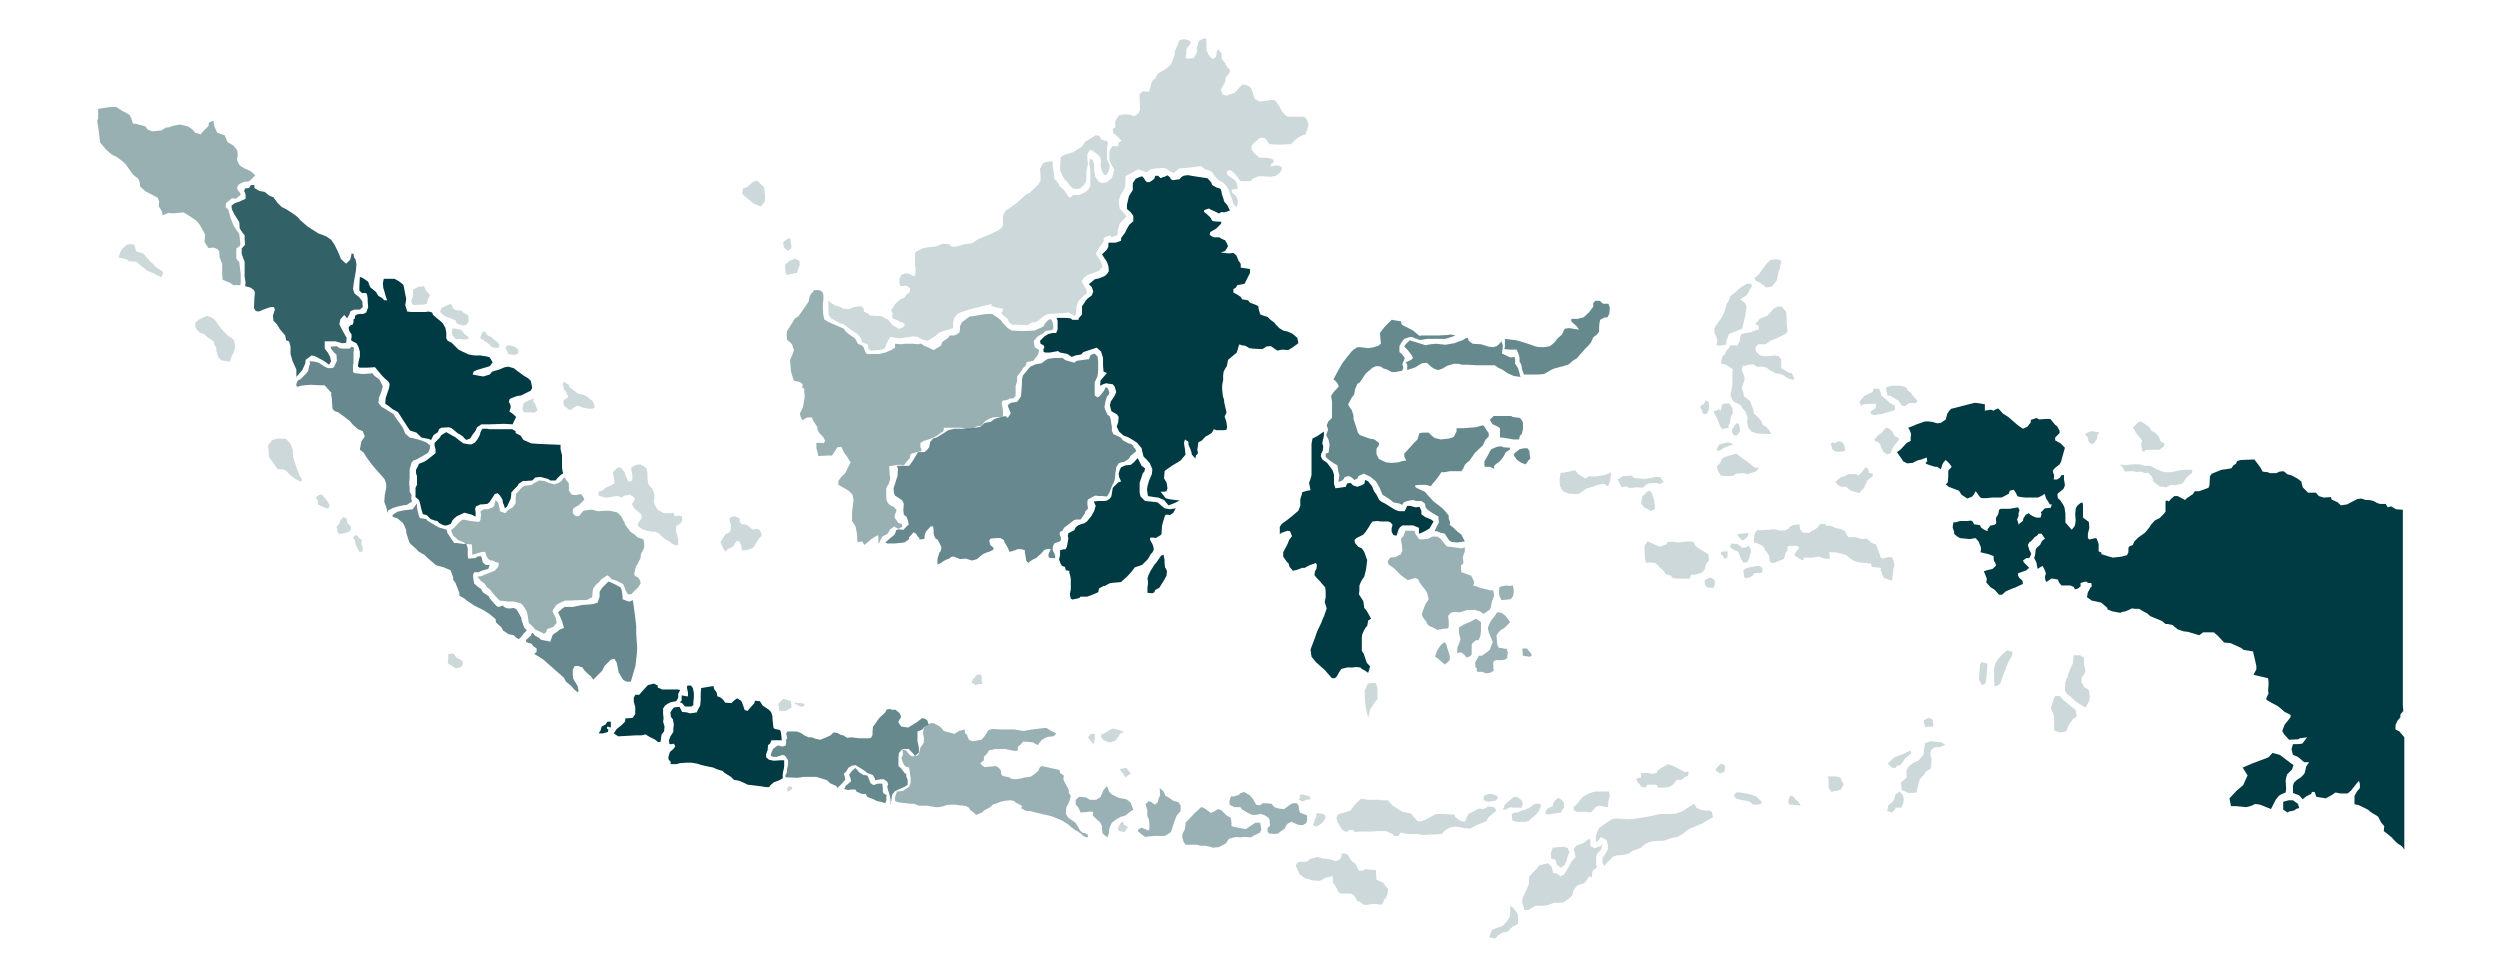 <?xml version="1.0" encoding="utf-8"?>
<!-- Generator: Adobe Illustrator 27.9.0, SVG Export Plug-In . SVG Version: 6.00 Build 0)  -->
<svg version="1.1" id="Layer_1" xmlns="http://www.w3.org/2000/svg" xmlns:xlink="http://www.w3.org/1999/xlink" x="0px" y="0px"
	 width="512px" height="200px" viewBox="0 0 512 200" enable-background="new 0 0 512 200" xml:space="preserve">
<g>
	<g opacity="0.2">
		<path fill="#003A43" d="M348.9,84.8h0.6l0.5-0.9l0-0.7c0,0,0-0.4,0-0.5c0-0.1-0.2-0.5-0.2-0.5l-0.4-0.2l-0.4,0.6l-0.1,0.2
			l-0.5,0.2c0,0-0.2,0.3-0.2,0.4c0,0.1,0.3,0.5,0.4,0.6C348.5,84.3,348.9,84.8,348.9,84.8z"/>
		<polygon fill="#003A43" points="31.9,54.7 31.3,54 30.8,53.6 29.3,51.9 27.9,51.5 27.5,50.1 26.9,50 26,50.1 25.1,50.9 24.6,51.7 
			24.3,52.8 25.1,52.9 25.9,53.1 26.4,53.5 27.9,53.6 28.5,54.1 29.1,54.6 30.1,55.4 30.8,55.7 31.7,56.1 33,56.8 33.4,56 
			33.2,55.5 		"/>
		<polygon fill="#003A43" points="47.2,69.1 46.4,68.5 45.2,67.2 44,65.5 43.3,65 42.4,64.7 40.8,65.4 40,66.1 40,67 40.4,67.6 
			40.9,68.1 41.9,68.5 42.5,69.1 43.2,69.5 43.8,70 43.9,70.6 44.3,71.2 44.3,71.8 44.6,72.8 44.7,73.2 45.4,73.8 47,74.1 
			47.2,73.7 47.4,73.1 48,71.8 48.2,71.1 47.9,69.6 		"/>
		<polygon fill="#003A43" points="60.7,95.7 60,93.5 60,92.3 59.5,90.9 58.6,89.9 57.1,89.8 55.8,90.1 54.9,91.2 55,92.2 55.1,93.6 
			56.3,95.3 56.9,96.1 57.9,96.1 58.7,96.5 59.4,97.3 60.5,98.1 61.7,98.7 61.8,98.1 61.3,97.3 		"/>
		<polygon fill="#003A43" points="66.8,102.3 65.9,101.3 65.5,101.3 65,101.6 64.7,102 65.1,102.5 65.1,103.3 65.7,103.6 66.6,104 
			67.2,104.2 67.5,103.5 67.2,102.9 		"/>
		<polygon fill="#003A43" points="71.1,107.1 71,106.2 70.3,105.9 69.8,106.4 69.5,107.2 68.9,107.9 69.1,108.5 69.1,108.9 
			69.5,109.4 70.4,109.2 71.3,109 71.8,108.6 71.9,107.9 71.6,107.5 		"/>
		<polygon fill="#003A43" points="74,111.3 74.1,110.6 73.7,110.3 73.4,110 73,109.6 72.5,109.8 72.3,110.2 72.7,110.6 72.7,110.9 
			72.9,111.7 73.1,112 73.3,112.5 73.6,113 74.2,113 74.3,112.1 74.1,111.7 		"/>
		<polygon fill="#003A43" points="94.3,135.1 93.5,134.7 93.1,134.1 92.7,133.8 91.8,134 91.8,134.9 91.7,135.8 92.6,136.4 
			93.4,136.9 94.4,136.6 94.8,136.1 94.7,135.4 		"/>
		<path fill="#003A43" d="M86.8,58.6l-1.2,0.2l-1,0.5v1l-0.1,0.7l-0.3,0.6l0.2,0.6l0.4,0.3l0.8-0.1l1.2,0l0.6-0.2c0,0,0-0.2,0.1-0.4
			c0-0.2,0.1-0.4,0.2-0.6c0-0.1,0.4-0.8,0.4-0.8l-0.8-0.8L86.8,58.6z"/>
		<polygon fill="#003A43" points="93.6,66.3 95,66.7 95.6,66.4 96,65.8 95.9,64.6 95,64.1 94.5,63.6 93.2,63.5 92.7,63 92.4,62.2 
			91.4,62.6 90.4,63.1 90.1,63.9 91,64.7 91.7,65 93.3,65.6 		"/>
		<path fill="#003A43" d="M95.5,68.7c0,0-0.5-0.4-0.6-0.6c-0.1-0.1-0.4-0.5-0.4-0.5l-1.2-0.3h-0.7l0,0.4l-0.1,0.4l0.2,0.6l0.4,0.5
			l0.3,0.3l0.6-0.1l0.9,0.1h0.5l0.6-0.1L95.9,69L95.5,68.7z"/>
		<path fill="#003A43" d="M101.5,69.8l-0.5-0.4l-0.4-0.4l-0.7-0.3l-0.3-0.3L99.4,68l-0.5-0.1l-0.2,0.4l-0.3,0.7l0,0.3l0.6,0.3
			l0.4,0.4l0.5,0.3c0,0,0.3,0.2,0.4,0.3c0.1,0.1,0.4,0.5,0.4,0.5l1.3,0.2l0.2-0.2l0.1-0.4l-0.2-0.4L101.5,69.8z"/>
		<polygon fill="#003A43" points="105.4,71 104.3,70.7 103.8,70.8 103.5,71.3 103.7,71.6 104,72.1 104,72.5 105.4,72.7 106,72.5 
			106.2,71.8 105.9,71.4 		"/>
		<polygon fill="#003A43" points="109.6,82.7 109.2,82.2 109.3,81.6 108.3,82 107.3,82.5 107.1,83.1 107,83.7 107.2,84.4 
			109.5,84.5 110.1,84 109.8,83.3 		"/>
		<polygon fill="#003A43" points="121.3,82.1 120.7,81.6 120.3,81.3 119.6,80.9 118.3,80.6 117.6,80 116.7,79.4 116.5,78.8 
			115.4,78.2 115.3,78.9 115.5,79.7 115.8,80.1 116.1,80.6 116.4,81.3 116,81.6 115.4,82 115.4,82.7 115.7,83.3 116.3,83.7 
			116.7,84 117.1,83.8 117.6,83.4 118.2,83.1 118.8,83.2 119.4,83.5 120.6,83.7 121.4,83.7 121.8,83.4 121.6,82.6 		"/>
		<polygon fill="#003A43" points="139.2,105.6 138.2,105.7 137.9,105 137.3,105.1 135.9,105.1 134.7,104.4 134.3,103.8 133.9,102.9 
			134,102 134,101.2 133.6,100.1 133.1,99.6 132.8,99.2 132.6,98.1 132.6,96.9 132.4,95.9 131.7,95.4 131.1,95.1 130.3,95.2 
			129.3,95.7 129.3,96.4 129.5,97 129.5,98.4 128.7,98.7 128.1,97.3 127.9,96.7 127.1,95.7 126.5,95.8 125.8,96.4 125.5,96.7 
			125.6,97.2 125.7,97.6 125.8,98.4 125.8,99 125.3,99.3 124.7,99.6 124,99.9 123.3,100.5 122.6,100.7 122.6,101.5 123.9,101.9 
			124.4,101.9 126.1,101.6 126.6,101.6 127.4,101.9 127.8,101.5 129,101.3 129.6,101.7 129.9,101.9 130,102.4 129.8,102.7 
			129.4,103.2 129.6,103.6 130,104.2 130.6,104.7 131.2,105.2 131.4,105.6 131.4,106.2 131,106.7 130.6,107.3 130.7,107.8 
			131.1,108.1 131.6,108.4 132.1,108.6 133,108.8 133.8,108.9 134.3,108.9 135,109.3 135.5,109.8 135.8,110.1 136.5,110.6 
			137,110.8 137.6,111.3 138.4,111.7 138.9,111.6 138.9,110.5 138.6,109.3 138.4,108.5 138.5,107.7 139.6,107 139.7,106.5 
			139.7,105.8 		"/>
		<polygon fill="#003A43" points="155.4,108.4 154.7,108.3 154.2,108.5 153.7,108.1 153.4,107.8 152.6,107.4 151.9,107.4 
			151.5,106.9 151.5,106.2 150.9,105.9 150.4,105.7 149.5,106 149.4,106.6 149.5,107 149.7,107.4 149.6,108.8 149.1,109.2 
			148.6,109.4 148.1,110.1 147.9,110.5 147.6,110.9 147.6,111.2 147.9,111.8 148.1,112.3 148.6,113 149.1,112.4 149.4,112.3 
			150,112 150.4,111.5 150.5,111.2 150.9,110.8 151.4,110.8 151.5,111.1 151.7,111.5 151.9,112.2 151.9,112.7 152.8,112.7 
			154,112.3 154.4,112 154.8,111.3 155.5,110.2 156,109.7 155.8,108.9 		"/>
		<polygon fill="#003A43" points="201.1,138.8 200.9,138.2 200.6,138.1 199.9,138.3 199.6,138.8 199.3,139 199.1,139.4 199,139.9 
			199.4,140 199.8,140.3 200.4,140.1 201.2,140.1 201,139.3 		"/>
		<polygon fill="#003A43" points="229.9,168.2 229.4,168.7 228.9,169.7 229.2,170.2 230.3,170.4 231,169.4 230.2,168.9 		"/>
		<polygon fill="#003A43" points="266.7,162.7 266.1,162.9 266.3,163.3 266,163.7 266.7,164.2 267.5,163.8 268.4,163.7 268.2,163.1 
					"/>
		<polygon fill="#003A43" points="352.5,156.4 351.9,156.9 351.4,157.5 351.4,157.8 352.2,158.4 353.1,158.1 353.2,157.7 
			353.3,156.9 353.1,156.7 		"/>
		<polygon fill="#003A43" points="359.7,163.1 358.5,162.7 356.4,162.3 355.6,162.3 355.1,162.9 355.4,163.4 355.8,163.6 
			356.5,163.8 358.1,164.1 358.6,164.4 359.1,164.8 359.8,164.8 360.7,164.6 360.8,164.2 360.1,163.5 		"/>
		<polygon fill="#003A43" points="367.8,163.8 367.2,163.1 366.7,162.9 366.4,163.5 366.2,164.2 366.5,164.8 367.2,164.8 368.8,165 
			368.4,164.3 		"/>
		<path fill="#003A43" d="M376.6,159.1l-0.9-0.1h-1.4l0.2,0.5l0,1.1l0,0.8l0.6,0.8l0.6-0.2l0.8-0.1l0.5-0.2l0.6-1.1
			c0,0-0.5-0.7-0.5-0.9C377.1,159.3,376.6,159.1,376.6,159.1z"/>
		<path fill="#003A43" d="M389,162.1l-0.8,0.6l-0.3,1.1l-0.3,0.4l-0.9,0.8l-0.2,1.1l1,0.3c0,0,0.2-0.3,0.5-0.5
			c0.2-0.2,0.2-0.5,0.2-0.5h1.2c0,0,0.2-0.5,0.3-0.7c0.1-0.2,0.2-0.8,0.2-1c0-0.1-0.2-0.9-0.2-0.9L389,162.1z"/>
		<polygon fill="#003A43" points="386.6,156.4 387.6,157.3 388.3,157.2 388.5,156.8 389.2,156.7 389.5,156.3 390.2,155.3 
			390.8,154.8 391.4,154.3 391.3,153.7 390.2,154.2 389.1,154.7 388.1,155 387.2,155.8 		"/>
		<path fill="#003A43" d="M397.5,152l-1.3-0.1l-0.8-0.1l-1.2,0.4l0,0.5l-0.2,0.8l0,0.9l-1,1.3l-0.8,0.4l-0.6,0.3l-0.8,0.7l-0.4,0.8
			l0.1,1.3l-1.2,1.1l0.1,0.9l0.1,0.6l0.9,0.4c0,0,0.4,0.3,0.7,0.2c0.2-0.1,0.5,0,0.5,0l0.9-0.1c0,0,0.2-1.1,0.3-1.3
			c0.1-0.3,0.3-1.3,0.3-1.3l0.5-0.6l0.4-0.4l0.5-0.8l0.9-0.4c0,0,0-0.5,0.1-0.7c0-0.2,0.1-1.3,0.1-1.3l-0.2-0.7l-0.1-0.5l0.2-0.7
			l0.6-0.5l0.5-0.1l0.7,0l1.1-0.5l-0.4-0.2L397.5,152z"/>
		<path fill="#003A43" d="M395.4,148.8c0,0,0.1,0,0.4,0s0-1.4,0-1.4L395,147l-1,0.5L394,148l0.3,0.9L395.4,148.8z"/>
		<polygon fill="#003A43" points="405.5,136.2 405.3,139.2 405.9,140.3 406.6,140 406.8,139 407,136.6 407,135.9 405.8,135.6 		"/>
		<polygon fill="#003A43" points="410.1,134 409.1,135.1 408.6,136 408.4,136.9 408.4,139.7 408.5,140.6 409.3,140.3 409.7,139.9 
			410.2,138.4 410.8,136.9 411.3,135.6 412,134.4 412.2,133.5 411,133.2 		"/>
		<polygon fill="#003A43" points="424.2,144.7 423.1,143.8 422.5,143.3 421.8,142.5 420.8,142.6 420,145 420.6,146.4 420.7,147.2 
			420.7,148.8 420.7,149.6 421.8,150 423.1,149.8 423.7,148.5 424.5,147.3 425.3,146.7 425.1,145.4 		"/>
		<path fill="#003A43" d="M427.7,141.2l-0.9-0.5l-0.3-0.7l-0.2-0.3l0-0.9l0.8-1.2l-0.1-0.7c0,0-0.2-0.9-0.2-1.2c0-0.2,0-1,0-1
			l-0.8-0.5h-0.7l-0.6,0l-0.2,1.7l-0.9,2l-0.2,0.8l-0.4,0.9l-0.1,1.8l0.3,0.6l0.8,0.6l0.6,0.6l0.7,0.6l1.1,0.7l0.7,0.4l0.4-0.7
			l0.3-0.5l0.2-0.9c0,0-0.1-0.5-0.1-0.8C427.9,141.7,427.7,141.2,427.7,141.2z"/>
		<polygon fill="#003A43" points="155.6,37.5 155,37 154.3,37.2 153,38.3 152.2,38.6 152,39.7 152.8,40.4 154.2,41.6 155.8,42.3 
			156.6,41.3 156.7,40.3 156.5,38.4 		"/>
		<polygon fill="#003A43" points="161.3,51.4 162,50.9 162.1,50.4 161.8,48.7 161,49.1 160.4,49.6 160.5,50.6 		"/>
		<path fill="#003A43" d="M160.8,54.2V55l0.2,1.3l1-0.2l1.2-0.2c0,0,0.5-1.5,0.6-1.7c0-0.2-0.1-0.8-0.1-0.8l-0.9-0.4l-1.1,0.4
			L160.8,54.2z"/>
		<path fill="#003A43" d="M267.4,27.2l0.3-0.6l0.3-1.1l-0.5-1.3l-0.6-0.3l-1,0h-1.6c0,0-0.2,0-0.4,0c-0.2,0-0.2-0.1-0.5-0.2
			c-0.3-0.2-0.7-0.7-0.7-0.7l-0.2-0.3l-0.6-1.1l-0.5-0.7l-0.4-0.4h-0.8l-1.4,0.2l-0.8,0.1l-1-0.5l-0.4-1.1l-0.3-1l-0.6-0.6l-0.9-0.3
			l-0.5,0.1l-0.7,0.8l-0.7,0.8l-1.8,0.6l-0.6-0.2l-0.2-0.3l-0.3-0.7l0.9-1.6c0,0,0.1-0.8,0.2-1c0.1-0.2,0.6-0.7,0.6-0.7l0.2-0.7
			l-0.9-1.1L251,13l-0.8-0.9l0-1.1l-0.7-0.9l-0.3,0.5l-0.1,0.6c0,0,0,0.5-0.2,0.6c-0.2,0.1-0.6,0.3-0.6,0.3l-0.8-0.9l-0.4-0.9l0-1.3
			L247,7.8L246.2,8l-0.5,0.3c0,0-0.3,0.3-0.3,0.5c0,0.2-0.3,0.9-0.3,1.1c0,0.2,0.1,0.7,0.1,0.7l-0.7,1.3l-1.1,0.1c0,0-0.6,0-0.6-0.2
			c0-0.2,0.2-1.1,0.2-1.1s-0.1-0.5,0-0.6c0-0.2,0.8-1.1,0.8-1.1V8.4L242.6,8l-1,0.2l-0.3,0.7l-0.7,1.6v0.7l-0.4,1l-0.3,0.9l-1.1,1
			l-0.7,0.4l-1,0.6l-0.5,1l-0.5,0.3c0,0-0.4,0.8-0.4,1c0,0.2-0.2,0.8-0.2,0.8l-0.2,0.6l-1.2-0.1c0,0-0.7,0.4-0.7,0.6
			c0,0.2,0,1.2,0,1.2l0.1,1.8l-0.3,0.9l-0.9,0.6l-0.9-0.3l-0.9-0.1l-1.3,0.2l-0.5,0.7l-0.3,0.6v1.2l-0.5,0.3l0.1,0.9l0.5,0.3
			l1.2,1.2l-0.6,0.4l-0.1,0.8l-1.1-0.1l-0.6,0.8l-0.1,0.7v1.3c0,0,0.1,0.4,0.2,0.6c0.1,0.2,0.8,1.5,0.8,1.5l-0.2,0.8l-0.3,0.9
			l-1,0.8l-0.9,0.2l-0.8-0.3l-0.7-1l-0.2-1.1l0-1.3l-0.3-1l-0.5-0.3l-0.2,0.6l0,0.5l0.2,1.2l0,1.2v1l0,1.1l-0.4,0.7l-0.7,0.6
			l-1.1,0.5c0,0-1.4,0-1.5,0.2c-0.1,0.2-0.6,0.4-0.6,0.4l-0.8-1.1l-0.3-0.5l-0.8-0.7l-0.7-1.1l-0.5-0.5l-0.1-1.5l-0.2-1v-0.9
			l-0.3-0.2l-1.2,0.2c0,0-0.5,0.2-0.6,0.4c-0.1,0.2-0.5,1-0.5,1l0.1,1.3V37l-0.4,0.7l-1.8,1.8l-0.7,0.3l-1.9,1.7l-1.2,0.9l-1.1,0.7
			l-0.6,1c0,0,0,1,0,1.2c0,0.1,0,0.8,0,0.8l-0.2,0.5l-0.8,0.6l-1.2,0.6l-1.7,0.7l-1.2,0.5l-1.2,0.8l-1.9,0.3l-1.3,0.4l-1,0l-0.6-0.5
			l-1.2-0.1l-1.6,0.6l-1,0.1l-1.4,0.2l-1,0.5c0,0-0.7,0.3-0.7,0.6c0,0.2,0,1.3,0,1.3v1.2l0.1,0.6l0,0.9l-0.2,0.7l-0.5-0.2l-0.8-0.4
			h-0.6l-0.8,0.3l-0.4,0.8c0,0,0,0.4,0,0.8c0.1,0.3,0.2,0.7,0.2,0.7l1.2-0.1l0.5,0.3l0.3,0.3l-0.1,0.7l-0.7,0.6l-0.4,0.6l-0.8,0.3
			l-1.1,1l-0.2,0.4l-0.6,0.8l0.3,0.7l-0.1,0.6l0.1,0.4l0.8,0.3l0.7,0.4l0.5,0.1l0.5,0.4l-0.2,0.5l-0.7,0.4h-0.4l-1.2-0.7l-0.9-1.1
			l-1.5-0.8h-1.1l-1.2-0.1l-0.2-0.3l-1-0.5v-0.6l-0.5-0.5l-1.6,0.2l-0.9,0.4l-1.3-0.1l-0.6-0.4l-0.9-0.2l-0.8-0.5l-0.7-0.5l0.1,2.3
			v0.5l0.5,0.8l2,1.1c0,0,0.5,0,0.7,0.2c0.3,0.3,2.7,1.9,2.7,1.9s0.7,0.8,0.8,1c0,0.2,0.1,0.4,0.1,0.6c0,0.2,1.2,0.5,1.2,0.5
			s0.1,0.4,0.1,0.7c0,0.2,0.3,0.6,0.6,0.6c0.3-0.1,2.6,0,2.8-0.5c0.2-0.5,0.4-1,0.4-1l0.7-1.3l1.8,0.3l3-0.4c0,0,0.7,0,0.9,0.1
			c0.1,0.2,1.1,0.6,1.1,0.6l0.9,0.2l1.6-1c0,0,0.6-0.7,1-0.8c0.3-0.1,2.6-0.8,2.6-0.8l0-1.3l0.3-0.9l0.6-0.7l0.8-0.4l1.9-0.6
			l4.5-1.1c0,0-0.8,0.3,0.2,0.6c1,0.3,1.9,0.4,1.9,0.4s0,0.3-0.1,0.6c-0.1,0.2-0.4,0.2,0,0.6c0.3,0.4,1.1,0.8,1.1,1
			c0,0.2,0.1,0.2,0.2,0.5c0.1,0.2,0.7,0.6,0.7,0.6l1.6,0l1.5,0.1l1-0.6h0.6l0.6-0.3l0.9-0.8l0.5-0.3l0.7-0.3l1.6-0.1
			c0,0,1.6-0.1,1.8-0.1c0.2,0,0.7-0.2,0.9,0c0.2,0.2,1.2,0.6,1.2,0.6l0.2-0.8l0.1-1.3l0.4-1l0.6-0.6l0.7-0.7l0.4-0.2l-0.1-0.8
			l-0.7-1.1l-0.3-0.6l0.6-0.8l0.7-0.5l1.1-0.4l1.1-0.4l0.8-0.8l-0.2-0.8l-0.7-1.2l-0.5-0.7l0.3-0.6l0.4-0.7l0.7-0.9l0.3-0.6
			c0,0-0.2-0.3,0-0.5c0.2-0.1,1.2-0.5,1.2-0.5l0.4,0.4l1.2-0.5l0-0.9l0.4-1.4l0.8-0.8l0.6-0.7l-0.9-1.1l-0.5-0.5l-0.2-1.5l0.4-1.3
			l0.6-0.9l0.3-0.7l0.1-1.2l0-1l0.9-0.5l1.6-0.9l0.3,0l1.5,0.6l0.8-0.6l1-0.2l1.8-0.1l0.4,0.1l0.8,0.6l0.8,0.3l1.1-0.9l2.3-0.2
			L246,34l0.7,0.6l1.4,0.5l0.3,0.4l0.4,0.6l0.9,0.9c0,0,0.5,0.2,0.8,0.4c0.2,0.2,0.6,0.6,0.6,0.6l0.5,0.8L252,40
			c0,0,0.4,0.9,0.4,1.1c0,0.1,0.3,0.8,0.3,0.8l0.6,0.5l0.2-1l-0.1-0.8l-0.4-0.6l-0.6-0.5l-0.2-0.4l0.1-0.3l1-0.1l0.2-0.1l-0.2-1
			l-0.3-0.6l-1.1-0.8l-0.5-0.3l-0.2-0.7l0.3-0.3h0.6l0.9,0.8c0,0,0.2,0.3,0.4,0.5c0.1,0.3,0.7,0.9,0.7,0.9l1.1,0h0.9l0.6-0.6
			l1.1-0.4c0,0,0.5,0,0.8,0c0.3,0,1.6,0.1,1.6,0.1l1.1-0.2l0.8-0.6l0.4-0.7v-0.5l-0.7-0.3l-0.6,0l-0.6,0.1l-0.4,0.1l0.1-0.5l0.5-0.3
			l0-0.6l-0.8-0.3l-0.7-0.1l-0.8,0h-0.6l-1.1-1l-0.3-0.5l-0.2-0.2l0-0.7l0.5-0.6l0.6-0.5l0.5-0.5l0.6-0.1l0.6,0.1l0.9,1.2l1.2,0.1
			h1.5l1.7-0.1l0.7-0.7l0.7-0.6l1.1-0.6H267.4z"/>
		<path fill="#003A43" d="M217.9,36.6l0.7,0.7l0.6,0.8l0.6,0.5l0.6,0.1l0.8-0.1c0,0,0.5-0.5,0.7-0.6c0.1-0.1,0.5-0.8,0.5-0.8
			l0.1-0.8l0-1.4l0.3-1.3l-0.1-1.2l0-0.9l0.5-0.9l0.5,0.1l0.8,0.6l0.5,0.4l0.3,0.4c0,0,0.2,0.7,0.2,0.8c0,0.2-0.1,1-0.1,1l0.3,1.1
			l0.4,0.7h0.5l0.4-0.6l0.3-1.2c0,0-0.1-0.3-0.3-0.7c-0.1-0.4-0.3-0.6-0.3-0.6s0-0.8,0-1.1c0-0.3,0-0.8,0-1.1c0-0.2,0.1-0.6,0.1-0.6
			l0.1-0.6l-0.2-0.4l-0.8-0.2l-0.4-0.2l-0.4-0.7l-0.7-0.1l-0.8,0.5l-1.3,0.8l-0.8,1.1l-1.8,1.1l-1.7,0.5l-0.8,0.5v0.7l-0.1,1.3
			l0,0.7L217.9,36.6z"/>
		<polygon fill="#003A43" points="229.5,150.2 230.2,149.9 228.8,149.4 227.8,149.2 227.3,149.5 226.6,149.9 226,150.3 225.6,150.3 
			225.5,151 226,151.6 226.8,151.9 227.2,152.1 228.4,151.7 229,150.9 		"/>
		<polygon fill="#003A43" points="222.8,151 223.9,152.4 224.1,152 224.2,151.3 224.2,150.3 223.4,150.3 		"/>
		<polygon fill="#003A43" points="230.5,157.3 229.3,157.5 230.5,159.2 231.6,158.4 230.7,157.3 		"/>
		<path fill="#003A43" d="M280.9,139.9l-0.8,0.1l-0.3,0.8l-0.3,0.6l0,1.6l0.2,1.9l0.5,2.1c0,0,0.3-1.1,0.3-1.3
			c0-0.2,0.2-0.6,0.2-0.6l0.9-1.3l0.5-0.6l0-1.2V141l-0.3-1.1L280.9,139.9z"/>
		<path fill="#003A43" d="M328.6,97.3l-2.1,0.3l-1-0.1l-0.8,0.5l-0.8-0.5l-0.7-0.4l-0.6-0.8l-0.8,0.2l-2.2,0.4l-0.2,1.4l0.1,1.3
			l0.6,1l1.2,0.5c0,0,1.6,0.1,1.8,0.1c0.2,0,0.8-0.4,0.8-0.4l0.9-0.7l1.6-0.5c0,0,0.2-0.1,0.5-0.2s1.3-0.3,1.5-0.3
			c0.2,0,0.4,0.1,0.7,0.4c0.4,0.3,0.7-1.3,0.7-1.3l0.2-1.5l-0.6,0.3L328.6,97.3z"/>
		<polygon fill="#003A43" points="337.1,99.3 337.6,99 339.1,98.9 340.1,99.1 340.7,98.7 340,97.7 339,97.7 336.9,98.1 334.7,97.9 
			334.1,97.4 332.4,97.5 331.3,98.2 331.9,99.4 332.2,99.8 333,99.6 333.7,99.9 334.4,99.9 335.3,99.8 336.4,99.9 		"/>
		<path fill="#003A43" d="M338.9,104.3v-0.6l-0.1-1.1l-0.2-0.7l-0.3-1l-0.5-0.4l-0.6,0.3l-0.5,0.6l-0.3,0.1l-0.2,0.9l-0.1,0.7
			l0.6,0.8c0,0,1,0.4,1.2,0.7C337.8,104.8,338.9,104.3,338.9,104.3z"/>
		<path fill="#003A43" d="M349.4,115.5l0.6-0.7l-0.1-1.3c0,0-0.2-0.1-0.7-0.4c-0.4-0.3-1.8-1.1-1.8-1.1l-0.7-1.1h-1.3l-1.7,0.2
			l-1.6-0.2l-0.7,0.2l-0.1,0.4l-0.9,0.3L340,112l-2.3-1l-0.3-0.1l-0.6,0.8v1l0.1,1.9l0.2,0.6c0,0,0.3,0.1,0.6,0c0.3,0,0.3,0,0.3,0
			l1,0.1l0.6,0.5l0.2,0.3c0,0,0.6,0.5,0.9,0.8c0.3,0.3,0.3,0.6,0.3,0.6l1.2,0.4l0.4,0.5l1.2,0.1l1.2,0l1.1,0l0.1-0.5l0.2-0.3h0.8
			l1.3-0.4l0.6-0.6L349.4,115.5z"/>
		<path fill="#003A43" d="M350.8,118.6l-0.4-0.3h-0.3l-0.9,0.5l-0.1,0.5l0.2,0.7l0.4,0.3l1.2,0.1l0.2-0.4l0.1-0.6c0,0,0-0.3,0-0.4
			C351.2,118.8,350.8,118.6,350.8,118.6z"/>
		<polygon fill="#003A43" points="352.4,113.5 352.9,113.8 353.2,114.5 353.8,114.1 353.8,112.9 352.5,113 		"/>
		<polygon fill="#003A43" points="356.5,114.3 357,115.2 357.8,115.2 358.2,114.4 358.6,113 358.5,112.3 358.1,111.8 357.6,112.1 
			356.8,112.2 356.2,111.7 355.8,111.4 355.3,111.4 354.6,111.3 354.3,112 355.1,112.6 356,113 		"/>
		<polygon fill="#003A43" points="356.2,110.1 356.9,110.7 357.5,110.3 357.9,109.9 358.1,109.1 355.8,109.4 		"/>
		<path fill="#003A43" d="M387.5,118.8l0.1-1l0.2-1.3l0.2-0.7l-0.2-0.9l-0.3-0.8h-0.8l-1.1,0.3l-0.4-0.2l-0.3-0.8l-0.4-1.1l-0.3-0.8
			l-0.9-0.3l-1-0.9l-1,0.1L380,110l-0.6,0l-0.8,0l-0.4-0.4l-0.1-0.4l-0.4-0.5l-0.8-0.4l-0.8-0.1l-1.1-0.5h-0.9c0,0-0.2-0.4-0.5-0.4
			s-0.8,0-0.8,0l-0.3,0.4c0,0-0.3,0.4-0.5,0.5c-0.1,0.2-1.1,0.6-1.1,0.6s-0.2,0.3-0.3,0.3c-0.1,0-1.3,0-1.3,0l-0.6-0.6l-0.1-0.6
			l-0.1-0.5l-1.1,0.1l-0.9,0.4l-0.2,0.4l-0.7,0.3l-0.9,0.1l-1.3-0.3l-1.2,0.1h-0.3l-1.5,0.1l-0.4-0.1l-0.5,0.5c0,0-0.2,0.5-0.2,0.7
			c0,0.1-0.1,0.9-0.1,0.9l0,0.5l0.8,0.2l0.8,0.4l0.5,0.4l0.2,0.6c0,0,0.3,0.2,0.4,0.4c0,0.2,0.4,0.7,0.4,0.7s0.1,0.6,0.1,0.8
			c0,0.2,0.2,0.6,0.2,0.6l0.7,0.1l1.7-0.7c0,0,0.4-0.1,0.4-0.2c0-0.2,0.3-1.2,0.3-1.2l0.4-0.5l0-0.8l0.5-0.1h0.6l0.9,0l0.4,0.4
			l-0.5,0.6l-0.3,0.4l-0.2,0.6l0.4,0.2l0.6,0.4l0.8,0.4l0.1-0.6l1.7,0l1.5-0.2l1,0.4l1.2,0l-0.1-0.8l-0.1-0.5h1.3l0.8,0.2l1,0.2
			c0,0,0.6,0.2,0.8,0.5c0.2,0.3,1.3,0.9,1.3,0.9l1.1,0.3l2.2,0.2l0.3,0.7l1.9,0.2l-0.2,0.4c0,0,0.2,0.2,0.3,0.7c0.1,0.5,0.5,1,0.5,1
			l1.4,0.5L387.5,118.8z"/>
		<polygon fill="#003A43" points="360.3,115.9 359.8,115.9 358.9,116.1 358.2,116.2 357.6,116.4 357,116.8 357.1,117.2 357.2,118.2 
			357.5,118.4 357.9,118.4 358.4,118.2 358.9,117.9 359.3,117.4 360.8,117.3 361,116.7 360.8,116.2 		"/>
		<polygon fill="#003A43" points="161.6,161 161.2,161.5 161.3,162.2 161.9,161.8 162.3,161.5 162.1,161.1 		"/>
		<polygon fill="#003A43" points="162,143.6 160.4,143.1 159.4,144.1 159.6,145.6 160.9,145.6 162.1,144.9 		"/>
		<polygon fill="#003A43" points="164.1,144 163.6,144 162.9,143.9 162.7,144.2 163.3,144.3 163.7,144.6 164.4,144.8 164.8,144.3 
			164.4,144 		"/>
		<polygon fill="#003A43" points="359.8,96.4 360.2,95.8 359.4,95.8 357.7,94.4 357.2,94.1 355.6,92.9 353.5,93.5 352.7,93.9 
			352.3,94.8 351.6,95.5 351.8,96.4 352.2,97 352.4,97.4 353.5,97.5 354.8,97.5 355.6,97 357,96.9 357.9,97.1 359.2,96.7 		"/>
		<polygon fill="#003A43" points="353.8,90.6 352.7,90.9 352.2,91 351.9,91.4 351.5,92.2 352.3,92.3 352.6,92 353.1,91.7 
			354.1,91.3 355,91 354.6,90.8 		"/>
		<path fill="#003A43" d="M355.7,89.2l0.6-0.8c0,0,0.1-0.7,0-0.9c0-0.1-0.2-0.7-0.2-0.7l-0.5-0.1l-0.4,0.5l-0.5,0.8l0,0.5l0.5,0.7
			L355.7,89.2z"/>
		<path fill="#003A43" d="M352.1,86.8l0.3,0.7l0.4,0.4l0.6-0.2h0.6l0-0.6l0.2-0.3l0.1-0.4l0.2-1.1c0,0,0.4-0.7,0.4-0.8
			c0-0.1-0.1-0.9-0.1-0.9l-0.7-1h-0.2l-0.9,0.1l-0.4,0.2l0,0.3c0,0-0.1,0.9-0.3,0.9c-0.1,0-0.4-0.5-0.4-0.5l-0.1,0.4l-0.9,0.2
			l0.4,0.8l0.5,1L352.1,86.8z"/>
		<polygon fill="#003A43" points="351.7,69.9 351.5,70.6 352.1,70.8 353.5,70.6 353.6,69.7 354.1,68.4 355.1,68 356.8,67.3 
			357.4,64.8 357.7,62.8 357.4,62.1 356.4,61.3 357.8,60.4 358.3,59.4 358.8,58.6 358.6,58.1 357.8,58.1 356.9,58.6 356,59.3 
			355.1,60.1 354.3,60.7 354.2,61.3 353.6,62.3 353.4,63.1 353.1,64 352.5,65.2 351.8,66.1 351.1,67.2 351.1,68.1 351.5,68.9 		"/>
		<path fill="#003A43" d="M360.6,58l1.2,0.9l1-0.2l0.4-0.4l0.7-0.9c0,0,0.2-1.1,0.3-1.4c0-0.3,0.3-1,0.3-1l0.3-1.5l-0.3-0.3
			l-0.9-0.1l-0.9,0.1l-0.9,0.8l-0.9,1.2l-0.6,0.9l-1,0.9l0.3,0.5L360.6,58z"/>
		<path fill="#003A43" d="M359.8,67.5l-1.1,0.5l-1.1,0.2l-0.9,0.2l-0.3,0.6l-0.1,0.8l-0.5,1l-1.4-0.1l-0.4,0.7l-0.4,0.4l-0.4,0.8
			l-0.4,0.3l-0.4,1.5l0.7,0.2l0.6,0.2l0.7,0.5l0.5,0.3l-0.1,0.7l0,0.9l0,0.4v1.2l-0.4,2.3l0.7,1.2l0.7,0.3l0.7,0.4l0.5,0.8l0.4,0.4
			l0.5,1.2l-0.1,1l0.2,1.1l0.7,0.9l1.2,0.4h0.6l2.2,0.1l-0.3-0.7l-0.7-0.8l-0.7-0.4l-0.3-0.8l-0.8-0.9l-0.7-0.6l-0.1-0.7l-0.4-1.1
			l-0.3-0.8l-1.3-1l0-0.5l-0.4-1.2l0.2-0.5l0.3-0.8l0.1-0.8l-0.3-0.8l-0.3-0.7l0.2-0.9h0.6l0.6-0.2l1-0.1l0.7,0.5l1.3,0l0.7,0.2
			l0.8,0.6l1,0.5l1.4,0.3l1.2,0.8l1.1,0.3l0.2-0.2c0,0-0.4-0.9-0.5-1.1c-0.1-0.2-0.5-0.1-0.5-0.1l-1.7-1l0-0.9v-0.9l-0.5-0.6
			l-0.7-0.2l-1.2,0.1l-0.7,0.1l-1.2-0.2l-0.8-0.7l-0.2-0.6l0.1-0.5l0.5-0.5h1.5l1.1-0.8l1.1-0.4l1.2-0.6l0.8-0.4l0.3-0.5
			c0,0-0.2-1.4-0.2-1.6c0-0.2,0-1.1,0-1.1l-0.1-1.3l-0.4-0.4l-0.5-0.6h-0.9l-0.7,0.4l-1.4,1.5l-0.6,0.2l-0.9,0.4l-0.9,1.1l0.7,0.3
			V67.5z"/>
		<polygon fill="#003A43" points="375.2,91.9 375.6,92.3 376,92.5 376.6,92.5 377.2,92.5 377.9,92.3 377.8,91.5 377.6,91 
			377.4,90.7 376.9,90.4 376.4,90.4 375.8,90.8 375.5,90.6 374.9,90.8 375.1,91.3 		"/>
		<path fill="#003A43" d="M377.1,97.7l-0.6,0.4l-0.6,0.6l0.6,0.7l0.6,0.3l1,0l0.3,0.3l0.7,0.5l1.7,0.5l0.4-0.5l0.6-0.6l0.2-0.6
			l0.6-1.1l1-0.7l-0.1-0.5l-0.6-0.1c0,0-0.3-0.5-0.3-0.7c0-0.1-0.3-0.5-0.3-0.5l-0.5,0.3l-0.5,0.7l-0.7,0.7l-0.4-0.3l-1,0l-0.6,0
			l-1,0.5L377.1,97.7z"/>
		<polygon fill="#003A43" points="388.8,89.7 388,89.3 387.5,88.3 386.8,87.7 386.2,87.6 385.4,88.6 384.7,89.1 383.8,90.1 
			384.2,90.4 384.7,90.6 385.1,91 385.2,91.6 385.8,92.6 386.5,93.1 387.2,92.8 387.4,92.3 387.6,91.8 388.2,90.9 388.9,90.1 		"/>
		<path fill="#003A43" d="M381.5,82.8l1.4-0.1l1.3,0v0.4l-0.1,0.5l-0.5,0.3l-0.5,0.4l0.1,0.5l0.6,0.2l1.5-0.2l1-0.3l1.2-0.3l0.6-0.3
			c0,0,0-0.5,0-0.7c0-0.2-0.2-0.2-0.2-0.2l-0.9-0.5l-0.5-0.5l-1.2-1c0,0-0.2-0.6-0.2-0.8c0-0.1-0.3-0.6-0.3-0.6l-1.1,0l-0.2,0.7
			l-0.7,0.3l-1,0.5l-0.5,0.6l-0.5,0.6l0.4,0.9L381.5,82.8z"/>
		<polygon fill="#003A43" points="386.6,81.1 387,81 387.7,81.4 388.7,82 389.1,82.4 389.4,83 390.1,83.2 390.9,82.6 391.4,82.5 
			392.3,82.6 392.7,82.1 391.8,81.1 391.2,80.3 390.7,80 390.5,79.5 390.1,79.2 389.2,79 388.5,79 387.5,79 386.6,79.2 386.2,79.5 
			386.4,80.3 		"/>
		<path fill="#003A43" d="M428,88.4l-0.7,0.3l-0.3,0.3l0.5,0.4l0.2,0.8l0.1,0.4l0.8,0.4l0.5-0.6c0,0,0.4-0.6,0.4-0.7
			c0-0.1,0-0.2,0-0.5c0-0.2,0.5-0.6,0.5-0.6l-1.6-0.3L428,88.4z"/>
		<path fill="#003A43" d="M437.4,88.6l0.4,0.5l0.5,0.6l0.4,0.5l-0.2,0.8l0.2,1.2l0.4,0.4l0.2-0.4l1.7-0.1h1.2l0.9-0.6
			c0,0,0.2-0.4,0.2-0.6c0-0.1-0.3-0.2-0.3-0.2s-0.4-0.2-0.5-0.4c-0.1-0.1-0.2-0.4-0.3-0.7c-0.1-0.3-1-1.1-1-1.1l-0.7-0.3l-0.2-0.6
			l-0.8-0.6l-0.7-0.5l-0.5-0.2l-0.5,0.3l-1,1l0.4,0.5L437.4,88.6z"/>
		<path fill="#003A43" d="M448.9,96.2c0,0-0.9,0-1.1,0s-1.2,0.1-1.2,0.1s-1.6,0.3-1.9,0.4c-0.2,0-1.2,0-1.2,0s-1.1-0.2-1.3-0.4
			c-0.2-0.1-0.5-0.1-0.7-0.3c-0.2-0.1-1.1-0.6-1.1-0.6l-1.2,0l-1-0.3h-0.6l-1,0l-1.4,0.2l-1-0.2l0.7,0.9l0.3,0.6
			c0,0,0.6-0.1,1.5-0.1c0.9,0,0.6,0.2,0.6,0.2l0.7-0.1h0.5l0.8,0.3l0.6-0.1l0.8,0.8l0.2,0.5l0,0.4c0,0,0.6,0.5,1.1,0.9
			c0.4,0.4,1.2,0.3,1.5,0.4c0.2,0,0.3-0.1,0.5-0.2c0.2-0.1,0.5-0.3,0.8-0.3c0.2,0,0.7,0.1,0.7,0.1L447,99l0.3-0.5l0.6-0.8
			c0,0,0.6-0.5,0.7-0.6c0.2-0.1,0.4-0.4,0.4-0.4L448.9,96.2z"/>
	</g>
	<g>
		<polygon opacity="0.4" fill="#003A43" points="48.4,53 48.4,51.6 48.4,50.9 49.2,50.3 49.2,49.6 49,47.9 48.5,47.2 47.9,46.3 
			47.2,44.6 46.8,43 46.2,42.4 46.3,41.6 47.5,40.6 48.3,40.7 49.3,39.9 49.1,39.4 48.6,38.8 48.6,38.2 49,37.7 49.4,37.5 
			50.1,37.2 50.8,37.2 51.3,36.9 52.3,35.9 51.4,35.1 49.9,34.4 49.1,33.9 48.5,32.7 48.7,31.8 48.6,30.8 47.8,29.8 46.6,29.1 
			46,27.7 44.5,27.2 43.9,25.9 43.7,24.7 42.8,25.1 42.7,25.8 41.6,26.9 41.1,27.5 40,27.2 39.4,26.5 38.5,25.9 36.8,25.5 
			35.3,25.8 34.6,26.1 34,26.1 33.1,26.7 32.2,26.8 31.2,26.9 30.2,26.5 29.8,25.9 28,25.4 27.2,25.3 26.9,24.3 26.6,23.6 
			25.8,23.1 25,22.7 23.8,21.9 22.6,21.9 20.1,22.3 20.1,24.3 19.9,24.7 20,25.4 20.2,26.7 20.4,28.4 20.5,29.2 21.6,30.5 
			22.8,31.6 23.8,32.1 24.8,32.8 25.7,33.6 26.4,34.6 27.3,35.8 28.3,36.6 28.6,37.3 28.7,38.2 29.8,39.2 31,39.8 32.3,40.5 
			32.6,41.3 32.5,42.2 33.2,43.4 33.3,44.1 34.5,43.6 35.4,43.7 37.6,43.5 38.1,43.8 39.2,44.5 40.1,45.1 40.9,46 42,48 41.9,49.6 
			42.3,50.2 42.7,50.8 43.7,50.7 44.5,51 44.9,51.5 45,52.8 45.5,54 45.5,56.2 45.6,57.3 46.3,57.6 47.1,57.9 47.8,58.4 49.2,58.4 
			49.3,58 49.3,56.2 49,53.7 		"/>
		<path opacity="0.8" fill="#003A43" d="M60.6,77.3l1.3-1.5l0.6-1.3l0.1-0.8l1.2-0.9l0.6,0.1l1.9,1l1.1,0.8l0.4-0.7l-0.2-0.9
			l-0.4-0.8l-0.7-0.9l0-0.8v-0.7h1.4l0.8,0l1.4,0.4l0.8-0.1l0.1-1l-0.9-1.6l-0.6-1.2l0.2-1l0.8-0.9l0.6,0.7l0.4-0.7l0.3-0.8l0.8-0.3
			l1.1,0l0.6-0.5l-0.1-1.2l-0.7-0.9l-0.9-0.7l-0.3-0.9l0.2-1.6l0.2-1l0.2-1.3l0.1-1.2l-0.2-1l-0.3-0.4L72.4,52L72,51.9l-0.1,0.6
			l-0.2,0.7L70.9,54l-0.5-0.4L69.8,53l-0.3-0.8l-0.4-0.9l-0.6-1.2l-0.7-1l-1-0.7l-1.6-0.6l-2.2-1.4l-1.5-1.3L61,44.5l-0.9-0.7
			l-1.4-0.9l-1-0.5l-0.9-0.9L56,40.4l-0.8-0.3l-1-0.8l-1.1-0.2l-1-0.6l0-0.6l-0.7,0L51,38.5l-0.8,0.1L50,39.1l0.3,0.7l0,0.9L49,41.3
			l-0.9,0.3l-0.7,0.5l0.1,0.8l0.5,1l1,1.6l0.1,1.3l0.6,0.9l0.4,0.5l0,0.8l0.1,1.1l-0.7,0.8V52c0,0,0.2,0.6,0.3,0.8
			c0,0.1,0.3,0.8,0.3,0.8l0,1.7c0,0,0,1.1,0,1.3c0,0.2,0.2,1.1,0.2,1.3c0,0.1-0.1,0.7-0.1,0.7l1.1,0.3l0.7,0.5l0.2,0.5l-0.1,1.2
			l-0.1,2l0.4,0.6l0.6,0.1l1.2-0.5l1.2-0.4h0.3l0.4,0l0.2,0.5l-0.4,1.2L56,65.7l0.7,0.7l0.6,1l1.1,1.3l0.2,1l0.6,0.2l0.3,1.1l0,1.5
			l0.4,1.4l0.8,1.8v0.7V77.3z"/>
		<path fill="#003A43" d="M74.1,60l0.9,0c0,0,0.2,0.4,0.2,0.5c0,0.1,0.1,0.6,0.1,0.6l0,0.6l0.1,1.2L75,64l-0.6,0.3h-0.7l-0.6,0.1
			l-0.4,0.3l0,0.5l-0.3,0.2l0,0.6l-0.2,0.5l-0.4,0.1L71.4,67l0.1,0.7l0.3,0.5l0.2,0.3l0,0.6l-0.1,0.4l0.1,0.3l0.6,0.3l0.4,0.2
			l0.4,0.7l0.3,1l0,1l-0.2,0.8l-0.1,0.5L73.3,75l0.3,0.3h1.5l1.7-0.1l0.4,0.5l1.1,1.3l0.5,0.5l0.7,0.6l0.3,0.5l-0.1,0.8l-0.4,1.2
			L79,81.5l-0.1,1.2l0.5,0.3l1,0.8l1.1,0.6c0,0,0.8,1.2,0.9,1.4c0.1,0.2,0.6,0.9,0.6,0.9l0.5,0.8l0.5,0.7l1.3,0.4l1,1l1.5,0.3
			l0.5,0.2l0.5-1l0.9-0.6l0.2-0.6l0.5-0.3l1.5-0.1l0.6,0.2l1.2,1c0,0,1.1,0.6,1.2,0.8c0.1,0.2,0.6,0.6,0.6,0.6l0.8-0.3l0.5-0.8
			l0.6-0.8l0.3-0.7l0.9-0.6c0,0,1.6,0,1.8,0c0.1,0,2.8-0.1,2.8-0.1l1.8,0.1l0.2-0.5l0.5-1l-0.4-0.4l-0.6-0.5l-0.4-0.2l0.2-0.5
			l0.1-0.5l-0.1-0.5l-0.3-0.5l0.2-0.6l0.7-0.3l0.8-0.3l0.8-0.1l2-1l0.3-0.6l-0.3-1.4l-0.5-0.5l-1-0.6l-1.2-0.9l-0.8-0.6l-1.1-0.3
			l-0.7,0.1l-1.2,0.5l-1.4,0.4l-0.5,0.6l-1.3,0.4L98.3,77l-1.5-0.3l0.2-0.6l0.6-0.3l1-0.3l1.7-0.5l0.6-0.8l-0.6-1l-0.6-0.2l-1.3-0.2
			h-1.2L96,72.6L94.7,72l-0.8-0.4l-0.4-0.4l-1-1l-0.8-0.4l-0.3-0.5l0-1.2l-0.2-1l-0.6-1l-1.2-1l-0.7-0.6L88.5,64l-0.7-0.2l-0.7,0.1
			h-2.2l-0.6,0l-0.9-0.1l-0.4-1.3l0.2-1.3l-0.2-0.9l-0.2-1.1l-0.2-0.9l-0.9-0.7l-0.9-0.5h-1.4h-0.8l-0.1,0.5l-0.1,0.4l0.1,1l0.2,0.6
			l0.3,1.1l0.3,0.8l-0.6,0L78.2,61l-0.7-0.4L77,59.8l-1.2-1l-0.4-1.1l-1-0.7l-0.7-0.3l-0.1,1.9l0,0.9L74.1,60z"/>
		<path fill="#003A43" d="M107.2,90.1l-0.6-0.9l-1-0.5v-0.4l-0.7-0.4l-1.7,0l-3,0l-0.5-0.1h-0.9l-0.4,0.7L98.3,89l-0.4,0.8l-0.6,0.8
			l-0.7,0.4l-0.6,0l-1.1-0.2l-0.7-0.5l-1-0.8l-0.6-0.3l-1.2-0.7l-1,0.6L90,89.7l-1,1v0.6l0.2,0.7l0,0.8l-0.6,0.5L87.7,94L87,94.5
			l-1.2,0.5l-0.3,0.7l-0.3,0.5l0,0.7l0.2,0.6v1.8l-0.3,0.6l0,1l0,0.9l0.7,0.6L86,103l0.3,1.3l0.3,1l0.8,0.2l0.8,0.8l0.8,0.3l0.6,0.1
			l0.3,0.4l1,0.5h0.6l0.8-0.3c0,0,0.3-0.5,0.3-0.6c0-0.1,0.5-0.6,0.5-0.6l0.5-0.4c0,0,0.9-0.4,1.1-0.5c0.2-0.1,0.4-0.2,0.4-0.2
			l1.5,0.4l0.8,0.4l0-0.9l-0.1-0.7l0.2-0.5l0.9-0.4l0.4,0l1-0.1l0.4-0.3l0.8-1.2l0.3-0.5l0.6-0.2l0.5,0.5l0.5,0.8l0.1,0.7l0.2,0.4
			l0.2,0.7l0.4-0.3l0.3-0.6l0.5-1.1l0.1-0.8v-0.4l0.6-0.7l0.7-0.7l0.2-0.4l0.9-0.6l0.6,0l1.3-0.1l0.6-0.6l0.8-0.1h0.4l1.1,0.3
			l0.4,0.1l0.4,0.3c0,0,0.8,0,1,0c0.2,0,0.3-0.3,0.3-0.3l0.9-0.9l0.4-0.2l-0.2-1.2v-1.8l0-0.8l-0.3-1.2l0-0.9l-2.5-0.1l-2.1-0.1
			l-1.4-0.1L107.2,90.1z"/>
		<path opacity="0.4" fill="#003A43" d="M114.4,98.9l-0.9,0.3l-1.1-0.3l-0.9-0.4l-1.1-0.1l-1.1,0.6l-0.4,0.3l-1.5,0.2l-0.6,0.4
			l-0.6,0.7l-0.5,0.5l-0.1,0.9v1.1l-0.6,0.8l-1,0.6l-0.5,0.6l-1.1-0.4l-0.1-0.7l-0.3-1.1l-0.5-0.5l-0.1,0.4l-0.2,0.8l-0.3,0.3
			l-1,0.4l-0.8,0l-0.7,0.4l0.1,0.7l-0.1,1.1l-0.3,0.4l-0.8-0.1l-1-0.1l-0.9-0.2l-0.4-0.1l-0.4,0.1l-0.5,0.4l-1.1,1.2l-0.6,0.4
			l0.1,0.5l0.4,0.8l0.4,0.3l0.5,0.5l1,0.4l0.6,0.4l1.2,0.1l0.1,0.8l0,1.3l0.5-0.1l0.9-0.3L99,113l0.4,0.1l0.2,0.7l0.3,0.6l0.6,0.4
			l0.4,0l0.6,0.3l0.7,0.2l-0.2,0.8l-0.7,0.8l-0.8,0.3l-1,0.4l-0.9,0.4l-0.8,0.1l0.6,0.8l0.8,0.6l0.5,0.7l0.7,0.6l0.7,0.9l1.2,1.3
			l1.9,0.2h1.1l1.4,0.4l0.5,0.5l0.3,0.5l0.4,0.7l0.2,0.9l0.2,1.4l0.7,0.6l0.7,0.8l1.2,0.5l0.5,0.3l0.4-0.3l0.3-0.7l1.2-0.4l0.7-0.8
			l-0.2-1.1l-0.4-0.8l-0.2-0.4V125c0,0,0.3-0.5,0.4-0.6c0.1-0.1,0.3-0.5,0.3-0.5l0.7-0.4l1.1-0.5h0.6l2.5-0.1l1.3,0l1.2-0.6l0-0.3
			l0.1-1.1l0.1-0.4l0.6-0.8l0.5-0.4l0.6-0.7l0.6-0.4l0.6-0.4l0.6,0.5l0.2,0.3l1,0.3l0.6,0.3l0.8,0.4l0.2,0.4l0.2,0.6l0.2,0.5
			l0.4,0.6l0.7,0l0.2-0.2l0.3-0.4l0.6-0.5l0.3-0.3c0,0,0.4-0.7,0.5-0.8c0-0.1-0.1-0.6-0.1-0.6l-0.4-0.6l-0.7-0.4l-0.1-0.4l0.2-1
			l0.2-0.6l0.3-0.4l0.1-0.3l0.4-0.7l0.1-0.3c0,0,0-0.9,0.2-1c0.1-0.1,0.2-0.3,0.2-0.3s0.2-0.5,0.3-0.7c0.1-0.2,0-1.2,0-1.2l-0.1-0.5
			l-1.3-0.5l-0.5-0.5l-0.9-0.6l-1.1-1.5l-0.1-0.4l-0.5-0.9l-0.2-0.4l-0.5-0.5l-0.4-0.3l-1.5-0.3l-0.9,0l-1.4,0.1l-0.8-0.2l-0.3-0.1
			l-0.7,0l-1.2,0.2l-0.6,0.7l-0.3,0.4l-0.7,0l-0.6-0.6l0-0.5l0.1-0.4c0,0,0.3-0.3,0.5-0.4c0.1,0,0.7-0.4,0.7-0.4l0.8-0.8l0.3-0.3
			c0,0-0.4-0.8-0.5-0.9c0-0.1-0.3-0.2-0.3-0.2l-1,0.2l-0.8-0.1l-0.2-0.2l-0.4-0.7V99l-0.6-0.8l-0.4-0.5l-0.5,0.8L114.4,98.9z"/>
		<g>
			<path opacity="0.6" fill="#003A43" d="M80.3,104.1l0.6-0.2l0.7-0.2l0.5-0.1l0.4-0.1l0.8-0.1l1.1-0.7l-0.2-0.6l0.1-0.7l-0.4-0.7
				v-0.8l-0.1-0.9c0,0,0.1-1.1,0.1-1.2c0-0.1,0-1.7,0-1.7l0.2-0.7l0.2-0.7l0.4-0.4l0.6-0.2l1.1-0.6l0.5-0.3l0.8-0.5L88,92l0.1-0.8
				c0,0-0.4-0.2-0.5-0.4c0-0.1-0.8-0.4-0.8-0.4L85.6,90l-1.7-0.4L83,88.8l-0.5-1.2c0,0-0.3-0.4-0.4-0.6c-0.1-0.2-0.6-0.8-0.6-0.8
				l-0.5-0.7l-0.4-0.7c0,0-1.2-0.7-1.3-0.8c-0.1-0.1-1.2-0.7-1.2-0.7l-0.6-0.8l0.1-1l0.2-0.5l0.3-0.8l0.3-1.1l-0.3-0.6l-0.4-0.8
				l-1-0.7l-0.5-0.6l-0.4,0.1l-1.5,0.1l-1.8-0.2l-0.2-0.3l0-0.3c0,0,0-0.8,0-0.9s0.1-0.7,0.1-0.7s0-0.7,0-0.9c0-0.1,0-0.9,0-1
				c0-0.1,0.1-1.1,0.1-1.1L72,71l-0.4,0.4l-1.5,0l-0.6-0.1L69,70.9L67.7,71l0.1,0.4l0.6,0.8l0.5,0.4l0.1,1.3l-0.3,0.6l-0.3,0.7
				l-0.5,0.2l-0.7,0l-0.7-0.3l-1.2-0.8l-0.7-0.2L63.9,74l-0.5,0l0.1,0.5L63.3,75l-0.2,1l-0.5,0.6l-0.7,0.7l-0.4,0.4L61,77.9
				l-0.3,0.7l0,0.5l0.3,0.1l0.6-0.2l0.8-0.1l1.2-0.1l1.9,0.1l1,0l0.5,0.6l0.9,1l-0.1,0.2l0.2,1.2l0,0.6l0.1,1.2l0.3,0.4l0.4,0.2
				l0.4,0.1l1.5,1.1l0.9,0.7l0.7,0.8l1,0.9l1,0.4l0.4,1.1l-0.7,1l-0.3,1.7l0.8,0.6l0.6,1l1.1,1.5l0.6,0.7l1.6,1.8l0.4,0.5l0.3,0.9
				v0.8l-0.3,1.5l-0.1,1.4l0.4,1l0.3,1.3l0.1-0.6l0.7-0.3L80.3,104.1z"/>
			<path opacity="0.6" fill="#003A43" d="M107.9,129.1l-0.5-0.5l-0.2-0.5l-0.4-1.2l0-0.3l-0.6-1.1l-0.4-0.7l-0.6-0.3l-0.6,0.1
				l-0.7,0l-0.7-0.3L103,124l-0.8,0.3l-0.4-0.1l-0.5-0.5l-0.7-0.8l-0.4-0.5l-0.1-0.3l-1.2-0.8l-0.4-0.7l-0.6-0.4l-0.8-0.7l-0.2-1.2
				c0,0,0-0.4,0-0.6c0.1-0.2,0.2-0.5,0.2-0.5l0.9,0l0.6-0.3l1.4-0.4l0.3-0.8l-0.8,0l-0.6-0.5c0,0-0.2-0.6-0.2-0.8
				c0-0.2-0.2-0.5-0.2-0.5l-0.8,0.1l-0.3,0.3l-1.5,0.1l-0.1-0.5v-1l0-0.6l-0.3-0.9l-0.6,0l-1.4-0.2H93l-1-1.5l-0.4-0.6l-0.1-0.6
				l-0.3-0.1l-1.4-0.4l-0.8-0.5l-0.7-0.4l-0.8-0.5l-0.2-0.3l-1.3-0.2l-0.2-0.4l-0.3-1.2l-0.1-0.7v-0.7l-0.9,1.2l-1.7,0.2l-1.4,0.3
				l-0.8,0.5l-0.3,0.4l0.5,0.3l0.5,0.1l0.5,0.4l0.7,0.6l0.3,0.5l0.4,1l0,0.5l0.4,1.3l0.3,0.8l0.5,0.5l0.6,0.5l0.8,0.8l1.2,0.7
				l0.6,0.6l0.7,0.6l0.8,0.7l0.3,0.2l1.5,0.4l1.4,0.6l0.3,0.9l0.2,0.5v0.5l0.5,0.7l0.1,0.3c0,0,0.5,1.3,0.6,1.5
				c0.1,0.1,0.1,0.8,0.1,0.8l0.9,0.5l0.6,0.5l1.5,1l1.8,0.9l1.3,0.8l1.3,1.1l0.1,0.7l1.1,1l0.3,0.6l1.2,0.8l1,0.2l0.4,0.4l0.6,0.4
				l0.5-0.4l0.6-0.8L107.9,129.1z"/>
			<path opacity="0.6" fill="#003A43" d="M130.3,129.8l0-1.5l-0.2-1.8l-0.3-2.3l-0.2-1.3l-0.4,0.2l-0.4,0.1c0,0-1.2-0.4-1.3-0.5
				c0-0.1,0-0.7,0-0.7l-0.2-1.2l-0.2-0.5l-1.5-0.8l-1-0.4l-0.7,0.7l-0.6,0.6l-0.5,0.8l0,1l-0.4,1.2l-0.9,0.3l-0.9,0.1l-1.4,0.1
				l-1.9,0.4h-1.7l-0.4,0.3l-0.9,0.8l0.5,1.1l0.3,0.7l0.4,1.4c0,0-0.8,0.3-0.9,0.4c-0.1,0-0.5,0.4-0.5,0.4l-0.5,0.3l-0.4,0.3
				l-0.5,1.4l-2-0.4l-0.2-0.3l-0.9-0.5l-0.5-0.6l-0.3,0.2l0,0.3l-1.1,1l0.1,0.4l0.5,0.2l0.5,0.1l0.5,0.6l0.6,0.4l0,0.7l-0.5,0.4
				l1.9,1.2l0.9,0.8l1.7,1.5l1.6,1.4l0.4,0.8l1.1,0.9l0.6,0.7l0.7,0.6l0.2-0.3l-0.2-1l-0.9-1.5l-0.1-0.7v-1.1l0.4-0.8h0.7l0.9,0.3
				l0.3,0.5l0.8,0.8l0.6,0.5l0.5,0.7l0.6-0.6c0,0,1-1,1.2-1.2c0.1-0.1,0.5-1,0.5-1l1.3-1.3l0.7-0.2l0.5,0.8l0.2,1l0.2,1l0.6,1
				l0.3,0.5l0.7,0.4l0.5,0l0.4,0l0.4-1.4l0.2-0.7l0.3-0.9l0.2-1.5l0.1-1l0.1-1.4L130.3,129.8z"/>
		</g>
		<polygon fill="#003A43" points="124,148.4 123.2,148.8 123,149.6 122.6,150.2 123.5,150.2 124.5,149.9 124.6,149.4 124.3,149.2 
			124.3,148.9 124.5,148.8 125.1,149 125.1,148.4 125.1,147.8 124.4,147.8 		"/>
		<path fill="#003A43" d="M135.9,147.2l-0.1-1.1l0-1l0.4-0.6l0.6-0.4l0.6-0.3l1.1-0.2l0.4-0.7l0-0.8l0.4-0.8l-0.5-0.1l-1.2,0h-2
			l-0.9-0.4l0-0.4l-0.8-0.4l-1.2,0.3l-1.2,1.3l-0.6,0.7l-0.8,0l-0.3,0.6l0,0.8l0.3,1.1v1.4l-0.5,0.8l-0.8,0.1h-0.7l-0.1,0.7
			l-0.7,0.7l-1,0.8l-0.6,0.9l0.9,0.6l1.9-0.1l1.7-0.1h1.2l0.8-0.2l0.8,0.5l1.2,0.6l0.6,0.5l0.5-0.1c0,0,0.1-0.7,0.1-0.9
			c0-0.1,0.1-0.6,0.1-0.6l0.5-0.6l0.1-1l-0.3-1L135.9,147.2z"/>
		<path fill="#003A43" d="M158.5,155.8l-1-0.2l-0.6-0.5v-0.6c0,0,0.2-0.7,0.3-0.8c0-0.1,0.1-1.1,0.1-1.1l0.4-0.3l0.3-0.7l1.6,0h0.5
			l-0.1-1.1l-0.1-0.7l-0.2-0.3c0,0-0.9-0.2-1-0.2c-0.1,0-0.3-0.3-0.3-0.3l-0.2-1.8c0,0,0-0.3,0-0.5c0-0.1-0.3-0.9-0.3-0.9l-0.5-0.5
			c0,0-1.1-0.7-1.2-0.8c-0.1-0.2-0.6-0.9-0.6-0.9l-1-0.1l-0.1,0.5l-0.9,1l-0.5,0.6l-0.6-0.2l-0.3-0.9l-0.4-1l-0.4-0.2l-0.4-0.3
			l-0.7,0.5l-0.5,0.5l-1.3-0.1l-0.4-0.6l-0.6-0.5l-0.6-0.2c0,0-0.1-0.6-0.1-0.7c0-0.1-0.5-0.7-0.5-0.7l-0.2-0.7l-2.5,0.4l-0.1,1.2
			v1.2l-0.1,1.2l-0.5,0.9l-0.2,0.5l-1.4,0.2l-0.6-0.2l-1-0.1l-0.5-1h-0.5l-0.7,0.1l-0.4,0.5l-0.3,0.5l0.1,0.9l0.4,0.5l0.2,1.1
			l-0.1,0.8v0.7l-0.6,0.9l-0.3,0.8l0.1,0.8h0.4l0.5-0.1l0.3,0.5l-0.3,0.5l-0.8,0.7l-0.3,1l0,0.5l0.5,0.6l-0.1,0.4c0,0,1.1,0,1.2,0
			c0.1,0,0.7-0.2,0.7-0.2l1.4-0.1h1.1l1.1,0.2l0.9,0.3l1.4,0.3l1,0.2l0.6,0.3l1.3,0.4l0.4,0.4l1.3,0.8l0.6,0.6l1.1,0.2l0.9,0.4
			l0.8,0.4l1.7,0.2l2.1,0.3h0.6l0.4-0.5l0.6-0.5l1.1-0.4l0.7-0.4v-0.4v-0.4c0,0,0.1-0.8,0.2-1c0-0.1,0.1-0.7,0.1-0.7l0-1.2l-0.7,0
			L158.5,155.8z"/>
		<path fill="#003A43" d="M140.3,144.7l0.3,0l1,0l0.4-0.3l0-0.6l0.1-0.9v-1l-0.2-1l-0.4-0.5c0,0-0.6,0-0.7,0c-0.1,0-0.1,0.5-0.1,0.5
			s0.1,0.4,0.1,0.5c0,0.1,0.1,0.4,0.1,0.5c0,0.1,0,0.7,0,0.7c0,0.1-1.3-0.2-1.3-0.2v0.6v0.5l-0.4,0.3l0.5,0.2L140.3,144.7z"/>
		<g opacity="0.6">
			<path fill="#003A43" d="M189.9,147.5l-0.7-0.4h-0.4c0,0-0.4,0.3-0.5,0.4c-0.1,0.1-0.7,0.5-0.7,0.5l-0.8,0.5L186,149l-1.4-0.2
				l-0.3-0.4l-0.3-0.5l0.1-0.4l0.4-0.5v-0.4l-0.3-0.6l-0.9-0.7l-0.4,0.1l-0.7-0.2l-0.6,0.1c0,0-0.2,0.5-0.4,0.7
				c-0.1,0.1-1,0.9-1.1,1c-0.1,0.1-0.4,0.6-0.5,0.7c-0.1,0.1-0.2,0.4-0.4,0.6c-0.1,0.1-0.4,0.5-0.4,0.5s-0.1,0.8-0.1,0.9
				c0,0.2,0,0.8,0,0.8l-0.3,0.6l-0.5,0.1l-1.1,0l-0.8,0l-1.6-0.2l-0.9,0.1l-0.8-0.5l-0.5-0.1l-0.7-0.4l-0.8-0.1c0,0-0.5,0.5-0.6,0.6
				c-0.2,0.1-1.1,0.5-1.1,0.5l-1,0.4l-1-0.2l-0.7-0.3h-0.7l-0.9-0.4l-0.5-0.4l-1-0.4l-1.1,0l-0.8,0l-0.3,0.4l0.1,0.4l0.1,0.6
				l-0.2,0.3l0,0.6l-0.1,0.6l-0.7,0.2l-0.7-0.2h-0.3l-0.9,0.7l-0.4,1l0,0.4l0.4,0.2l0.8,0l1.2-0.4l0.5,0.2l0.6,0.9c0,0,0,0.6,0,0.7
				c0,0.1-0.1,0.8-0.2,1c0,0.2,0,0.9-0.2,1.1c-0.1,0.1-0.2,0.5-0.2,0.5l0.2,0.2l2.4,0.1l1.2-0.2l2.6,0l2.2,0.7l0.6,0.6l1.3,0.6
				l0.2,0.4l0.9-0.9l0.7-0.8l-0.1-0.7l-0.2-0.5l0.5-0.5l0.5-0.8l0.7-0.4l0.7-0.1l1,0.6c0,0,1.3,0.8,1.4,1c0.1,0.1,1.1,0.3,1.2,0.5
				c0.1,0.2,0.4,0.7,0.4,0.7l0,0.3l1.2-0.2l0.6,0l0.7,0.5l0.2,0.5l-0.2,0.5l0.2,0.8l0.2,0.6l0.2,0.7l0.1,0.7l0,1l0.3-2.1l0.5-0.7
				l0.8-0.4l0.9-0.4l0.6-0.3l0.4-0.3l0-1l-0.3-0.7l0-0.6c0,0-0.2,0.1-0.3,0c0-0.1-0.9-1.2-0.9-1.2l-0.4-0.3c0,0,0-0.4,0-0.5
				c0-0.1,0-1.2,0-1.2l0.1-1l0.6-0.7l0.3-0.1l1.1,0l0.9,0.9c0,0,0.3,0.3,0.3,0.5s0.9-0.7,0.9-0.7v-0.4c0,0,0-0.8-0.1-1
				c0-0.2-0.2-0.9-0.2-0.9l0-1.3c0,0,0-0.7,0-0.7c0.1,0,1-0.4,1-0.4l0.3-0.4l0.6-0.4l0.4-0.2L189.9,147.5z"/>
			<path fill="#003A43" d="M181,162.5c-0.1,0-0.2-0.3-0.2-0.5s0-0.6,0-0.6l-0.1-0.9l-1,0l-0.8,0.3l-0.6-0.4l-0.2-0.5
				c0,0-0.4-0.9-0.4-1c0-0.1-0.9-0.2-0.9-0.2s-1-0.6-1.1-0.8c0-0.1-0.5-0.6-0.5-0.6l-0.3,0.2l-0.6,0.6l-0.4,0.6l0.3,0.7l0.1,0.6
				l-0.8,0.7l-0.3,0.2l-0.3,0.7l0.8,0.2l0.5-0.1h1l0.2,0.4l1.1,0.5h0.8l0.3,0.6l1.3,0.5l0.8,0.4l0.7,0.1l0.9,0.3
				c0,0,0.1-0.3,0.2-0.5c0.1-0.2,0-0.5,0-0.7c0-0.1,0.1-0.5,0.1-0.5S181,162.6,181,162.5z"/>
		</g>
		<g opacity="0.4">
			<path fill="#003A43" d="M221.8,170.6l-0.6-0.5l-0.3-0.6c0,0-0.4-0.6-0.5-0.8c0-0.2-1.6-1.2-1.6-1.2l-0.5-0.8v-0.6l0.1-0.8
				l0.4-0.7l0.3-0.8l0.2-0.8l-0.4-0.6v-0.6c0,0-0.3-0.5-0.3-0.6c0-0.1-0.3-0.5-0.3-0.5s-0.5-0.9-0.5-1.1c0-0.2,0-0.6,0.1-0.7
				c0-0.1-0.8-0.6-0.8-0.6l-0.1-0.6l-1.8-0.4l-1.3-0.3l-0.5-0.1l-0.4,0.2l-0.4,0.8l-0.8,0.7l-0.8,0.5l-1,0.1l-0.8,0.2l-1.2,0.2
				l-0.9-0.1l-0.4-0.3l-1.4-0.3l-0.3-0.5l0-0.6l-0.4-0.5l-0.6-0.4l-1.1,0.1l-1.3,0.1c0,0-0.7-0.5-0.8-0.7c0-0.2,0.7-0.7,0.7-0.7
				l0-0.7l0.7-0.7l0.3-0.6l1.3-0.3h1.2l0.9,0l0.9,0.2l1.1,0.2l0.6-0.1l-0.1-0.7l0.9-0.8l0.2-0.3h0.8l0.7,0.1l0.5,0l1,0.6l0.8-1
				l0.6-0.4l0.7-0.3l1.1-0.1l0.2-0.1l0.4-0.5l-1-0.5l-1-0.6l-0.6,0l-1.5,0.2l-0.9,0.1l-1.7,0.3l-1.8-0.3h-2.7l-1.8-0.1l-0.8,0.2
				c0,0-0.4,0.4-0.4,0.6c0,0.1-0.4,0.5-0.5,0.7c0,0.1-0.6,0.7-0.6,0.7l-1.1,0.2l-0.6,0.1l-0.8-0.2l-0.2-0.4l-0.3-0.7l-0.4-0.4l0-0.7
				l-1.2,0.3l-0.9,0.6l-2.2-0.6l-0.8-0.9l-1.3-0.7l-0.6,0l-0.7,0.4l-0.7,0.6l-0.2,1.1l0.2,0.6l0,1.3l-0.7,1l-0.3,1.3l-0.4,0.4
				l-1.1,0.1c0,0-0.5-0.4-0.6-0.5c-0.1-0.1-0.5-0.7-0.5-0.7l-0.8-0.2l0.1,0.5v0.6l-0.3,0.7l0.5,1.3l0.4,0.4l0.7,0.2l0.1,0.8l0.2,1.4
				l0,0.9l-0.3,0.8l-1.3,0.9l-1.2,0.1l-0.4,1.2l0,0.7l0.6,0.3l0.8,0.1c0,0,0.6,0.1,0.9,0.1c0.3,0.1,0.9,0.1,0.9,0.1l0.7,0l0.5,0.2
				l0.4,0.2h0.7h1l1.8,0.3l0.7,0c0,0,1.1-0.2,1.2-0.3c0.1-0.1,1-0.2,1-0.2l1.1,0l0.7,0.1l1,0.1l0.6,0.1l0.5,0.3l0.4,0.6l0.5,0.3
				l0.6,0.6c0,0,1-0.4,1.2-0.5c0.2-0.1,0.4-0.4,0.4-0.4l1.3-0.7c0,0,0.4-0.3,0.5-0.5c0.1-0.1,0.7-0.2,0.7-0.2l0.9-0.4l0.9-0.2
				l1.1-0.1l0.7,0.1l0.5,0.4l1.3,0.7l-0.3,0.4l1.1,0.6h0.8l1.1,0.3l1.7,0.4l1.7,0.4l2.1,0.9l1.1,0.7l0.7,0.6l0.5,0.4
				c0,0,0.4,0.3,0.7,0.4c0.2,0.1,0.6,0.4,0.6,0.4l0.7,0.6l0.6,0.3l0.3-0.1l0-0.4l-0.6-0.4L221.8,170.6z"/>
			<path fill="#003A43" d="M230.7,163.7l-1.6-0.3l-1.4-0.7l-0.5-0.5l-0.5-1.2l-0.7,0.8l-0.6,1.4l-0.9,0.6l-1.3,0l-0.8-0.5l-1.4-0.1
				l-0.7,0.6l0,0.9l0.6,0.8l0.4,0.9l1.2-0.1l0.7-0.1l0.7,0.1l-0.1,0.7l0.8,0.8l0.7,0.6l0.4,0.8v0.7l0.1,0.8l1,0.8
				c0,0,0.2-0.6,0.3-0.9c0-0.2,0.1-1,0.1-1l0.5-1.1l0.9-0.7l0.9-0.5l1-0.3l1-0.8l0.6-0.4l-0.6-1.5L230.7,163.7z"/>
			<path fill="#003A43" d="M241.4,164.3l-1.1-0.3l-1-0.7l-0.6-0.3l-0.4-0.9l-0.8-0.7l0.1,1.4l-0.4,1l-0.1,0.5l-0.6,0.5l-0.8-0.6
				l-0.5-0.1l-0.6,0.6l0.4,1.3c0,0-0.1,0.9,0,1.1c0,0.2,0.3,0.6,0.3,0.8c0,0.2,0.1,1,0.1,1l0,0.8l-0.2,0.4l-1.4-0.6l-0.6,0.3
				l-0.2,0.4l0.6,0.5l0.9,0.7l1.8-0.2l2.2,0l0.6-0.3l0.7-0.5l0.4-1.2l0.4-1.2l0.4-1l0.8-0.9l0-1.1L241.4,164.3z"/>
			<path fill="#003A43" d="M257.1,168.5l-0.6,0.4l-0.6,0.4l-0.8,0.5l-1.6-0.3l-1.3-0.3v-0.9l-0.2-0.9l-0.7-0.3l-0.7-0.7l-0.5-0.5
				l-0.7-0.2L249,166l-1,0.5l-1.1-0.8l-0.5-0.3l-0.4-0.1l-1.5,1.4l-1.7,1.8l0,0.5l-0.2,1l-0.4,0.7l-0.1,0.7l0.3,1l0.4,0.6l2.3,0
				l0.7,0.2h1l1,0.2l0.6,0.2l1.2-0.1l1.5-0.8l0.3-0.5l0.3-0.4l1-0.3l0.7-0.1l0.5,0.1l1.1-0.1c0,0,0.9,0.1,1.1,0.1
				c0.2,0,0.7-0.4,0.7-0.4s0.9-0.4,1.1-0.5c0.2-0.1,0.4-0.7,0.4-0.7l-0.2-1.4L257.1,168.5z"/>
			<path fill="#003A43" d="M266.2,166.4l-0.2-0.8l0-0.5l-0.4-0.6H265l-0.5,0.1l-0.7,0.5l-0.8,0.6l-1.1-0.1l-0.9-0.3l-0.6-0.7
				l-1.2-0.1h-0.6l-0.5,0.4c0,0-0.6,0-0.8-0.1c-0.1,0-0.3-0.5-0.3-0.5l-0.5-0.8l-0.5-0.6l-1.2-0.7l-0.7,0.2l-0.4,0.4l-1,0.3l-0.6,0
				l-0.3,0.9l0,0.8l1,0.5c0,0,0.4,0,0.6,0c0.1,0,0.6,0,0.6,0l0.4,0.5l0.7,0.4l0.7,0.4l0.7,0.3h0.6l1.1-0.2l0.9,0.3l0.7,0.5l0.2,0.4
				l0.1,1.2l-0.5,0.5l0,0.7l0.3,0.4l1.2,0.1c0,0,0.5-0.1,0.7-0.1c0.1-0.1,0.3-0.3,0.3-0.3l1-0.7c0,0,0.1-0.2,0.2-0.4
				c0-0.2,0.4-0.6,0.4-0.6l0.8-0.4l1.3,0.6l1,0.1l0.5-0.3l0.3-0.3l0.1-0.6v-0.8L266.2,166.4z"/>
		</g>
		<g opacity="0.2">
			<polygon fill="#003A43" points="270.3,168.9 270.8,168.5 271.2,168 271.5,167.4 271.3,166.9 270.9,166.7 269.6,166.5 
				269.6,167.2 269.3,167.8 269.1,168.4 268.9,169 269.6,169.3 			"/>
			<path fill="#003A43" d="M306.2,165.5l-0.7-0.3h-0.9l-0.3,0.3l-0.6,0.2l-0.9-0.1l-0.7,0.4l-1.4,0.7l-0.7,1.6c0,0-1.2-0.2-1.2-0.4
				c-0.1-0.1-0.7-0.5-0.7-0.5l-0.3-0.6l-0.8,0l-1.2-0.1l-1.7,0l-2,1.1l-1,0.4l-0.8,0l-0.4-0.5l-0.5-0.5l-0.4-0.6l-1.7-0.3l-0.7-0.4
				l-1.4-0.9l-0.5-0.6l-0.5-0.5l-1.2,0l-0.6-0.1l-2.2,0l-1.5-0.2l-1.4,1.4l-0.7,1l-0.6,0.2l-2,0.6l-0.3,0.7l0.2,0.8l0.4,0.7l0.5,0.8
				l0.6,0.5h0.7l0.1-0.3h0.9c0,0,0.5,0.5,0.7,0.4c0.1-0.1,0.6-0.1,0.6-0.1h0.9h1.4l1.5-0.1l1.7,0l0.4,0.2l0.9,0.4l0.3,0.4l0.9,0
				l0.4-0.7l1.5,0.3l1.9,0l1.1,0.2l2.4-0.1c0,0,1.5,0,1.7-0.2c0.1-0.1,0.5-0.6,0.5-0.6l1-0.6l1-0.2l1.2,0.1l0.7,0.2l1.2,0.1
				c0,0,0.3-0.1,0.5-0.2c0.2-0.1,0.7-0.4,1.1-0.6c0.4-0.2,1.8-0.7,1.8-0.7l0.5-0.9l1.5-1.2L306.2,165.5z"/>
			<path fill="#003A43" d="M283.3,180.8c0,0-1.2-0.5-1.4-0.7c-0.2-0.2,0-0.2,0-0.4c0-0.1-0.1-0.7-0.1-0.9s0-0.6,0-0.6l-1.2-0.1
				l-0.9-0.1l-0.6,0.3l-0.9,0c0,0-0.1-0.5-0.2-0.6c0-0.1-0.5-0.9-0.5-0.9s-0.5-0.3-0.7-0.5c-0.2-0.1-0.8-1.3-0.8-1.3l-0.7-0.2
				l-0.5,0l-0.1,0.7l-0.3,0.5l-0.8,0.4l-1.1-0.4l-1.7-0.2l-0.9-0.3l-1.6,0.4l-0.5,0.5l-0.8,0.1l-0.9,0l-0.5,0.3l-0.2,0.5l0.7,1.7
				l1.2,0.9l0.6,0.1l0.8,0.3l1.5,0.1l0.5-0.2l0.9-0.5c0,0,0.9-0.1,1-0.2c0.1,0,0.3-0.2,0.3-0.2l0.1,1.5l0.4,0.5c0,0,0.6,1,0.6,1.2
				c0,0.1,0.5,0.5,0.5,0.5h2.2l0.6,0.4l0.3,0.4l0.3,0.6l0.9,0.5l0.5,0.4l0.7,0l0.6-0.1l1-0.1l1.3,0.2l0.4-0.5l0.1-0.5l0.4-0.4
				l0.3-0.6l0.2-1.2c0,0-0.4-0.4-0.6-0.7C283.6,181.2,283.3,180.8,283.3,180.8z"/>
			<path fill="#003A43" d="M310.1,186.2c-0.1-0.3-0.8-0.7-0.8-0.7v1.3l-0.1,0.9l-0.5,0.9l-0.9,1l-2.2,0.8l-0.4,0.9L305,192l1.2,0.2
				c0,0,0.2-0.1,0.3-0.3c0.1-0.2,0.4-0.4,0.4-0.4l0.8-0.5c0,0,0.7-0.1,0.9-0.2c0.2,0,0.7-0.5,0.7-0.5l0.4-0.5l1.2-0.6
				c0,0,0-1.2,0-1.6C310.9,187.1,310.3,186.5,310.1,186.2z"/>
			<path fill="#003A43" d="M327.9,173.2l-1,0.4l-0.3,0.1l-0.9-0.4c0,0,0-0.5,0-1c0-0.5-0.1-0.5-0.1-0.5l-0.5,0.2l-0.7,0.6l-1.6,0.6
				l-0.5,0.7l0.4,1.6l-0.7,0.7l-0.7,1.3l-0.9,1.5l-0.8,0.5l-0.7-0.6l-0.8-0.1c0,0-0.2-0.8-0.3-1.2c-0.1-0.3-0.8-0.8-0.8-0.8
				l-1.7,0.4l-0.5,0.6l-1.6,1.7l-0.1,1.6l-0.5,1.2c0,0-0.5,0.9-0.6,1.2c-0.1,0.3-0.3,1-0.3,1l0.2,0.8l0.3,1.1l1-0.1l0.4-0.3l0.9-0.5
				l1.7,0l1-0.2l1-0.4l0.9,0l1.1-0.1l0.4-0.3l1-0.7c0,0,0.2-0.2,0.3-0.4c0.2-0.1,0.2-0.4,0.3-0.9c0.1-0.4,0.9-1.2,0.9-1.2l1.3-0.4
				l0.7-0.8l0.3-0.6l0.6,0.2c0,0,0.1-0.9,0.1-1.1c0-0.2,0.2-0.4,0.2-0.4l0.8-0.6l-0.2-0.4c0,0,0-0.3,0-0.6c0-0.2,0-0.9,0-1.2
				c0-0.3,0.3-0.7,0.3-0.7l0.7-0.7c0,0,0.3-1.3,0.3-1.4C328.5,172.6,327.9,173.2,327.9,173.2z"/>
			<path fill="#003A43" d="M317.6,174.8l0.1,1.1l0.8,0.1l0.4,1.1l0.7,0.6l0.8-0.5l0.3-0.6c0,0,0.3-0.8,0.3-1c0-0.2,0.4-1,0.4-1
				l-0.3-0.9l-0.8-0.3l-2.3,0.2L317.6,174.8z"/>
			<path fill="#003A43" d="M350.6,166.3l-0.5-0.3l-0.9,0l-1.1-0.2l-0.7-0.4l-0.4-0.8l-0.7,0.4c0,0-1.1,0.7-1.2,0.8
				c-0.2,0.1-0.7,0.4-0.7,0.4l-1.1,0.4c0,0-2,0.2-2.5,0.1c-0.5,0-0.8,0-0.8,0l-2.3,0.5l-2.9,0.5l-1.6,0.1l-2.2-0.2l-0.9,0.2
				l-1.7,1.1l-0.9,0.7l-0.4,0.8l-0.3,1l0.1,1.1l0.5-0.4l0.4-0.7l1.2,0.6l0.3,1v0.9l-0.6,1.1l-0.5,0.7l0,1l0.4,0.7l0.3-0.5l0.4-0.4
				l0.4-0.4l0.7-0.7l0.7-0.2c0,0,2-0.2,2.3-0.3c0.2-0.1,0.9-0.6,0.9-0.6l1.8-0.7c0,0,0.6-0.6,0.9-0.8c0.3-0.2,1.4-0.5,1.4-0.5
				l1.1-0.1l1.1,0c0,0,1.3-0.4,1.5-0.5c0.2-0.1,1.4-0.3,1.4-0.3s0.8-0.4,1.2-0.7c0.4-0.3,1-0.8,1.2-0.9c0.2-0.1,0.6-0.3,0.9-0.4
				c0.3-0.1,1.7-0.7,1.7-0.7l1-0.6l1.3-0.7L350.6,166.3z"/>
			<polygon fill="#003A43" points="304.7,164.2 305.5,164.1 306.2,164 306.7,163.6 306.7,163.1 306.2,162.8 305.3,162.6 
				304.9,162.6 304.2,162.8 303.8,163.2 303.9,163.9 			"/>
			<polygon fill="#003A43" points="309.4,165.3 309.9,165.4 311.1,165.4 311.5,165.5 311.9,164.7 311.8,164.3 311.5,163.8 
				310.8,163.3 310.3,163.2 309.9,163.3 309.1,164 308.7,164.3 308.2,164.8 308,165.3 307.8,165.8 308.3,165.8 			"/>
			<path fill="#003A43" d="M313.1,168.1l0.5-0.5l0.8-0.6l0.7-0.8l0.5-1.1l-0.2-0.5h-0.9l-0.6,0.3c0,0-0.5,0.4-0.6,0.5
				c-0.1,0.1-1.2,0.5-1.2,0.5l-0.7,0.2l-0.5,0.3h-0.6l-0.7,0.3l0.1,1.2l0.4,0.3l0.5,0.1l0.6,0h1.3L313.1,168.1z"/>
			<polygon fill="#003A43" points="318.2,166.6 319.2,166.5 319.7,166.4 319.9,165.9 320.3,165.4 320.3,164.4 320.1,164.1 
				319.5,163.6 319.2,163.4 318.7,163.7 318.1,164.5 318,165.1 317.1,165.5 316.6,166 316.5,166.7 317.4,166.8 			"/>
			<path fill="#003A43" d="M324.5,166.2l1.3,0.2l0.4-0.4l0.7-0.8l0.7-0.2l0.9,0.2l0.8,0.1c0,0,0.1-1.4,0.2-1.6c0.1-0.2,0.2-1,0.2-1
				l-0.2-0.6l-0.5,0l-1.2,0l-1.2,0l-1.2,0.4l-1.1,0.6l-0.6,0.6l-0.4,0.6l-0.6,0.6l-0.4,0.4l0,0.6l0.7,0.4L324.5,166.2z"/>
			<path fill="#003A43" d="M335.7,160.5l0.3,0.4l0.2,0.3h0.5h0.4l0.3-0.5h1.4l0.6,0.1l0.1,0.5l1.3,0l0.9-0.1l0.6-0.3
				c0,0,0.1-0.1,0.3-0.2c0.1-0.1,0.8-1,0.8-1l1,0l0.7-0.6l0.3-0.1l0.3-0.1l0.1-0.7l0-0.2l-0.8,0.1l-2.3-1.2l-1.1-0.4l-0.7,0.4
				l-0.6,0.3l-0.8,0.6l-0.2,0.5l-1.1,0.2l-0.5-0.2h-1.1l-0.5,0l0,0.7l-0.1,0.3l-0.4,0l-0.5,0.2l0.2,0.6L335.7,160.5z"/>
		</g>
		<path opacity="0.4" fill="#003A43" d="M161.7,70l0.5,0.5l0.4,1.2l-0.3,0.9l-0.5,1.1l0.1,1.3l0.1,1.1l0.2,0.7l0.4,1.2l1.1,0.2
			l0.7,0.5l-0.1,0.7l0.4,0.2v0.6l0.1,1l-0.2,1.4l-0.2,0.9l-0.6,1.2l0.2,0.8l0.4,0.6l0.5-0.4l0.5-0.2h0.9l0.2,0.6l0.4,0.6l0.5,0.8
			v0.5l0.4,0.7l0.8,0.8l0.4,0.8l-0.3,0.5l-0.5-0.1l-0.6,0l-0.4,0l0,1.1l0.2,0.7l0.2,0.9l1.8-0.1l1,0l1.1-1.7l0.8-0.1l0.5,1.1
			l0.8,1.1l0.6,1l-1.1,2.2l-0.8,0.8l-0.6,0.8l0,0.8l1.1,0.6l1,0.6l0.8,0.8l0.2,1.1l-0.3,2.5l0,1.8l0.7,1.1l0.3,1.4l0.1,1.8l1-0.1
			l0.4,0.7l0.4-0.3l0.5-0.4l0.4-0.4l0.8-0.5l0.7-0.4l0.1,0.3l0,0.5l0,1l0.2-0.3l0.3-0.7l0.3-0.5l1.1-0.6l0.5-0.9l0.9-0.6l0.2,0.2
			l0.6,0.3l0.4-0.2l0.4-0.2l-0.1-0.6l-0.7-0.2l-0.8-1.1l0.1-0.7l0.2-0.4l0.1-0.5l-0.4-0.4l-0.1-0.2l-0.6-0.2l-0.5-0.4l-0.4-0.6
			l-0.1-0.8l0-1.8l0.3-0.6l0.2-0.2l0.3-1.1l0-0.4l-0.1-0.6l0-0.3l-0.1-1.3l1.7-0.3l0.6,0l0.7,0.1l0.7-0.9l0.5-0.5l0.2-0.9l0.5-0.2
			l0.7-0.2l1-0.2v-0.5l-0.2-0.3l0-0.9l0.7-0.4l1-0.3l1-0.4l0.6-0.3l0.8-0.6c0,0,0.3-0.2,0.5-0.3c0.2-0.1,0.2-0.8,0.2-0.8h1.3h0.8
			h0.4h1.2l0.9,0.3l0.4,0.1l0.9-0.2l0.9-0.5l0.9-0.1l0.7-0.9l0.8-0.5l0.8-0.3c0,0,0.8-0.1,1-0.1c0.2,0,0.3,0,0.3,0l0.6,0l0.2-0.2V84
			l-0.1-0.7l-0.2-0.7l0.3-0.6l0.4,0c0,0,0.6-0.1,0.7-0.2c0.1,0,0.3-0.2,0.3-0.2l0.7,0c0,0,0.3-0.3,0.4-0.4c0.1-0.1,0.1-0.5,0.1-0.5
			l0-0.8V79l0.3-0.9v-1l0.3-0.4l0.5-0.6c0,0,0.5-0.9,0.7-1c0.1,0,0.2-0.1,0.3-0.3c0-0.1,0.1-0.4,0.1-0.4s0-0.2,0.3-0.3
			c0.2-0.1,0.3,0,0.3,0l1-0.3l0.1-0.3c0,0,0.3-0.3,0.5-0.6c0.2-0.2,0.3-0.6,0.3-0.7c0-0.1,0.1-0.5,0.1-0.5l-0.9-0.6
			c0,0,0-0.4-0.1-0.6c0-0.1-0.1-0.6-0.1-0.6l0.3-0.4c0,0,0.2-0.2,0.3-0.4c0.1-0.1,0.5-0.4,0.7-0.5c0.2-0.1,0.6-0.3,0.6-0.3l0.5-0.5
			l0.6-0.1l0.8-0.1c0,0,0.2-0.3,0.2-0.5c0.1-0.1-0.1-1-0.1-1l-0.3-0.7l-0.4,0l-0.5,0.4c0,0-0.6,0.7-0.6,0.9c0,0.2-1.3,0.7-1.5,0.8
			c-0.1,0-0.4,0.2-0.4,0.2l-2.4,0.1l-2.3-0.1c0,0-0.9-0.5-1-0.7c0-0.1-0.8-0.7-1-1.1c-0.2-0.4-1.1-1-1.1-1l-0.5-0.3l-0.4-0.3l-1.1,0
			l-1.4,0.2c0,0-1.7,0.3-1.9,0.3s-0.2,0-0.2,0l-1.6,1.2l-0.4,0.8l0,0.7l-0.1,0.6l-0.6,0.4l-0.5,0.2l-0.9,0l-0.3,0.5l-1.2,0.8
			l-0.3,0.8l-1.5,0.9l-1.2-0.6c0,0-0.9-0.3-1.2-0.6c-0.3-0.3-0.6,0-0.6,0l-1.4-0.1c0,0-1.3,0-1.4,0c-0.1,0-0.9,0.1-0.9,0.1l-1.2-0.1
			l0,0.8l-0.8,0.5l-1.2,0.5l-1.3,0.3l-2.5,0l-0.3-0.5l-0.4-1l-0.4-0.3l-0.7-0.3l-0.6-1.1c0,0-1.5-1-1.8-1.3
			c-0.2-0.2-0.5-0.7-0.5-0.7l-2.1-0.9l-1.1-0.5l-0.8-0.5c0,0-0.2-0.9-0.2-1c0-0.2-0.1-1.4-0.1-1.6c0-0.1,0.1-1.2,0.1-1.3
			c0.1-0.1,0-1.3,0-1.3l-0.2-0.4l-0.4-0.3l-0.5-0.1l-0.7,0l-0.8,0.9l-0.2,0.5l-0.2,1l-1,1.4l-0.4,0.6l-0.7,1l-0.7,0.4l-0.3,0.5
			l-1.3,2.1l-0.1,0.8l0.1,1L161.7,70z"/>
		<path opacity="0.6" fill="#003A43" d="M223.7,101.8c0,0,0.5-0.3,0.7-0.3c0.1,0,0.8,0.1,0.8,0.1l0.7,0l0.8,0.1l0.5-0.8l0.5-1.3
			l0.4-0.8l0.2-0.6l0.1-0.9c0,0,0-0.6,0.1-0.8c0-0.2,0.1-0.8,0.1-0.8l0.5-0.8l0.5-0.2l0.6-0.1l0.8-0.5l0.3-0.3l0.2-0.4l1.2-1
			l-0.2-0.5c0,0-0.2-0.2-0.3-0.3c0-0.1-0.2-0.4-0.2-0.4s-0.3-0.2-0.4-0.3c-0.1,0-0.5-0.1-0.5-0.1l-1.1-0.6l-0.5-0.6l-1.5-0.7
			l-0.3-0.7c0,0,0-0.2,0-0.4c0.1-0.1-0.1-0.9-0.1-1c0-0.1-0.1-0.7-0.1-0.7l-0.2-0.8l-0.5-0.4l-0.5-1.1l-0.1-0.5l0.1-0.5l0.1-0.6
			l0.3-1l0.4-0.4l0.1-0.4l-0.2-0.6l-0.3-0.5l-0.3,0.1l-0.3,0.6l-0.6,0.8l-0.3,0.3l-0.4,0.3l-0.6-0.4c0,0,0-0.5,0-0.7
			c0-0.2,0-0.7,0-0.8c0-0.1,0-1.2,0-1.2l0.5-1.1l0.1-0.3c0,0,0.1-0.8,0.1-1s0-0.9,0-0.9s0-0.6,0-0.9s-0.1-1-0.1-1l-0.3-0.4l-0.4-0.3
			l-0.5,0.2l-0.3,0.2l-0.3,0.8c0.1-0.1-0.9,0.1-1.1,0.1c-0.2,0-1.4,0.2-1.4,0.2l-0.5,0.4l-0.6-0.2c0,0-1.2-0.3-1.3-0.4
			s-0.5-0.4-0.5-0.4h-1.6l-1.4,0.2l-0.5,0.3l-0.8,0.6l-1.2,0.2l-1.1,0.5l-0.6,0.7l-0.9,1.1l-0.2,0.8v0.8l-0.1,1.4l-0.1,1.3l-0.8,1.1
			l-1.3,0.2l-0.6,0.5l0.1,0.4l0.5,1.2l-0.6,1l-0.5-0.4l-1.6,0.4l-0.6,0.2l-0.8,0.6l-1.2,0.2l-0.9,0.8l-2.2,0.4l-1.2,0l-1.9,0
			l-1.3,0.3l-0.9,0.6l-1.5,0.9l-0.7,0.2l-0.6,0.7l-0.2,1.1l-0.5,0.6l-0.5,0.4h-1.3l-0.6,1l-0.4,0.7l-0.8,1.1h-0.8h-0.9l-0.8,0
			l0.2,0.7l-0.1,1.5l-0.2,0.5l-0.3,1l-0.3,0.9l0.1,1.1l0.2,0.4l1.1,0.7l0.4,0.3l0.3,0.7l-0.1,1.3l0.1,0.9l0.6,0.5l0.3,0.9l0.1,0.6
			l-1.1,1.1l-1-0.1l-0.5,0.2l-0.1,0.5l-0.3,0.5l-0.9,0.7l-0.9,0.8l0.4,0.2h0.3l0.7,0l0.6,0l1.9-0.2l0.9-0.6l0.1-0.5l0.4-0.4l0.5-0.6
			l0.5,0.3l0.3,0.5l0.4,0.4l0,0.3l0.7-0.1l0.3,0l0.1-1l0.3-0.6l0.9-1h0.5l0.1,0.7l0,0.8l0.2,0.6l0.2,0.4l0.4,0.2l0.6,1.1l0.2,0.5
			l-0.1,0.7l-0.3,0.3l-0.2,0.7l-0.2,0.6l0,0.3l0,0.4l0,0.5l0.7-0.3l0.4-0.3l0.7-0.4l0.6-0.2l0.5-0.4l0.5,0l1.2,0.5l1.2-0.1l0.6,0.2
			l0.7,0.2l1-0.3c0,0,0.7-0.6,0.8-0.7c0.1-0.1,0.6-0.4,0.6-0.4l0.7-0.3l0.4-0.1l0.8-0.4l0.1-0.4l-0.7-0.6l-0.2-0.9l0.3-0.4l1.2-0.1
			l0.8,0l0.7,0.4l0.1,0.4l0.3,0.5l0.3,0.5l0.2,0.4l0.2,0.6c0,0,0.7-0.1,0.8-0.2c0.2,0,0.6-0.2,0.8-0.3c0.2-0.1,1,0,1,0l0.6,0.2v0.5
			l0.1,0.5l0.1,0.6l0.1,0.6l0.4,0.4l0.3-0.3l0.8-0.5l0.5-0.2l0.3-0.3l0.7-0.6l0.7-0.8l0.8-0.2l0.5,0.1l-0.3,0.6l-0.2,0.5l0.1,0.6
			l0.5,0.1l0.8,0l0-0.4l-0.1-0.4l-0.4-0.8c0,0,0-0.3,0-0.5c0-0.2,0.3-0.9,0.3-0.9l0.8-0.3l0.5-0.2l0.1-0.6l-0.1-0.4V110l-0.2-0.7
			l0.1-0.4l0.5-0.2l0.3-0.6l0.8-0.6l0.5-0.4c0,0,0.1-0.1,0.3-0.2c0.1-0.1,0.5-0.4,0.5-0.4l0.4-0.1h0.9l0.3-0.4l0.2-0.3l0.4-0.6
			l0-0.3c0,0,0.3-0.3,0.5-0.5c0.2-0.2,0.1-0.4,0.1-0.4l-0.1-0.5c0,0,0-0.5,0-0.6c0-0.2,0.1-0.5,0.1-0.5L223.7,101.8z"/>
		<path fill="#003A43" d="M233.9,115.7c0,0,0.3-0.3,0.8-0.8c0.5-0.4,0.8-1.1,0.9-1.3c0.1-0.1,0.5-0.6,0.5-0.6l0.2-0.5l-0.1-0.6
			l-0.2-0.5l-0.5-0.9l0.1-0.4c0,0,0.4,0,0.6,0s0.5,0.1,0.5,0.1l0.3-0.2l0.7-0.4l0.2-0.3l0-0.4l0.1-1.3l0.3-1.1l0.3-0.9l0.2-0.2h0.3
			l0.5,0.1l0.3-0.2l0.4-0.3l0.5-0.9l-0.6,0.1l-0.6,0.1l-1.1-0.2l-0.6-0.5l-0.8-0.7l-0.6-0.1l-2-0.2l-0.5-0.5l-0.4-0.4
			c0,0-0.2-0.6-0.2-0.8c0-0.2,0-0.7,0-0.9c0-0.1,0-1,0-1.1c0-0.1,0.4-1.2,0.4-1.2l0.2-0.7l0.4-0.5l0.1-0.6l-0.7-0.5l-0.4-0.8
			l-0.4-0.8l-0.7,0.8l-0.7,0.6l-1.1,0.1l-0.9,0.4l-0.3,0.6l-0.2,0.7l0.1,0.7l0.4,0.9l-0.6,0.2l-1.1,1.1l-0.3,1.8l-0.4,0.5l-0.5,0.3
			l-0.4,0.1l-1.3,0l-1,0.1l0.4,0.9l-0.3,1l-0.6,1.1l-0.9,1.1l-0.6,0.4l-0.5,0.1l-0.7,0.3l-0.5,0.4l-0.3,0.6l-1.2,0.6l-0.1,0.6
			l0.1,0.5l-0.3,1.7l-0.3,0.5l-0.4,0l-0.7,0.2l0,0.5l0,0.5l-0.2,0.9l0.3,0.8l0.3,0.5l0.6,0.2l0.2,0.7l0.7,0.1l0,0.4l0.2,0.7l0.1,0.6
			v0.8l0,1.3l-0.2,1l0.2,0.9l0.4,0.2l0.3-0.1l1-0.2l0.3-0.3h1.3l0.6-0.2l0.5-0.2l1.2-0.5c0,0,0.1-0.2,0.1-0.4c0-0.2,0.1-0.4,0.1-0.4
			l0.9-0.5l0.3,0l0.5-0.3l0.6-0.3l1.1-0.1l1.1-0.1l0.3-0.3l0.9-0.8l0.3-0.3l0.7-0.8l0.6-0.8L233.9,115.7z"/>
		<path fill="#003A43" d="M235,120.3l0,1.1l1,0.1l0.4-0.2l0.2-0.5c0,0,0.6-0.3,0.8-0.4c0.1-0.1,0.5-0.8,0.5-0.8l0.4-0.6l0.6-1.1
			c0,0,0.1-0.8,0.1-0.9c0-0.1-0.2-0.5-0.2-0.5l-0.2-0.3l-0.1-0.9v-0.6l-0.2-1.1l-0.5,0.2l-0.5,0.7l-0.4,0.6l-0.5,0.6l-0.7,1.1
			l-0.5,1l-0.2,0.7l0.1,0.5v0.6L235,120.3z"/>
		<path fill="#003A43" d="M216.3,68.2l-0.7,0l-0.9,0.2l-0.8,0.5l-0.3,0.3l-0.6,0.6l0.1,0.6l0.6,0.3l0.2,0.4l-0.2,0.4v0.5l0.3,0.2
			l1,0l1.7-0.3l0.4,0.3l1.5,0.3l0.9,0.6l0.7-0.3l1.2-0.2l0.5-0.5l1.2-0.4l1.5-0.5l0.9,0.8l0.4,1.3l0,1.5l0.1,1.3l0.7,0.3l-1.3,1.5
			l-0.1,1.1l0.6-0.3l0.6-0.2l1.4,0.2l0.4,0.5l0.3,1.1l-0.4,0.9l-0.7,1l-0.2,0.8l0.3,1.2l1.2,0.7l0.3,0.5l-0.1,1.1l-0.3,0.9l0.5,1
			l0.9,0.8c0,0,1,0.3,1.4,0.6c0.4,0.2,1.4,0.9,1.4,0.9l0.9,1.1l0.2,0.9l0.2,0.8l0.7,0.7l0.6,0.7l0.5,1.2l-0.1,1l-0.6,1.4l-0.3,1.1
			l-0.1,0.6l0.2,1.4l1.3,0.2l0.8,0.1l1.2,0.5l0.9,1.1l1.3-0.5l1-0.5l-0.9-0.1l-0.8-0.1l-0.6-0.1l-0.6-0.2l-1-1.3l0.7,0l0.5-0.1
			l0.2-0.6l-0.1-0.7l-0.1-0.5l-0.5-0.8c0,0,0.1-1.3,0.1-1.4c0-0.2,0.5-0.5,0.5-0.5l1-0.7l1.8-1.1l1-1.2c0,0-0.1-0.7-0.1-1
			c0-0.2-0.2-0.9-0.2-1.3c0-0.4,0.2-0.8,0.2-0.8l0.7,0.5v0.6l0.4,0.9l0.2,0.6l0.1,0.5l0.7,0.8c0,0,0.1-0.3,0.1-0.5
			c0-0.2,0.3-0.3,0.4-0.5c0.1-0.2-0.1-0.7-0.1-0.7s0.2-1.3,0.2-1.5c0-0.2,0.3-0.2,0.6-0.4c0.3-0.2,0.6-0.6,0.8-0.8
			c0.2-0.2,0.4-0.2,0.7-0.4c0.2-0.1,0.7-0.5,0.7-0.5l0.4-0.7l0.5,0.2c0,0,1.2,0,1.5,0c0.3,0,0.6-0.1,0.6-0.1s0.1-0.4,0.1-0.6
			c0-0.1-0.1-0.6-0.1-0.8c0-0.2-0.4-1.3-0.4-1.3l0.4-0.8l-0.4-1.7c0,0-0.1-0.3-0.1-0.7c0-0.4-0.3-0.9-0.3-1.3c0-0.4-0.1-0.7-0.1-1
			c0-0.3,0-0.7,0-0.9c0-0.2,0.2-1,0.2-1v-1l0.1-0.8c0,0,0.4-0.8,0.6-1c0.1-0.2,0.3-1.4,0.3-1.4l1.8-1.5c0,0,0.3-1,0.4-1.4
			c0.1-0.5,0.5-0.1,0.5-0.1l0.8,0.1l0.9,0.5l0.7,0.1l1.9,0.1c0,0,0.6-0.3,0.8-0.5c0.1-0.1,1-0.1,1-0.1l0.7,0.5l0.6,0.4l1-0.2
			l1.2,0.1l0.7-0.4l1.4-1l-0.2-1.1c0,0-0.9-0.8-1.1-0.9c-0.2-0.1-0.9-0.4-0.9-0.4l-0.9-0.2l-0.8-0.5c0,0-0.6-0.6-0.8-0.8
			c-0.1-0.3-0.3-0.4-0.3-0.4l-0.7-0.5l-0.6-0.6l-0.7-0.2l-0.8-0.3l-0.3-1l-0.1-0.7l-0.6-0.3l-1.1-0.4l-0.4-0.5l-1.2-0.2l-0.3-0.5
			l-0.6-0.4l-0.9-0.5v-0.7l0.5-0.3l0.3-0.5l1.1-0.2l0.4-0.1l0.7-1.4l0.4-0.8v-0.8l-1.9-0.3c0,0,0-0.3,0-0.6c0-0.4-0.4-0.7-0.4-0.7
			l-0.5-1.2l-0.6-0.5l-1,0.1l-1.6-0.2l0.9-0.3l0.4-0.6l0.2-0.4l-0.2-0.5l-0.4-0.7c0,0-0.6-0.2-0.9-0.4c-0.2-0.2-0.3-0.2-0.3-0.2
			l-1.1,0c0,0-0.7-0.3-0.8-0.5c-0.1-0.2,0.1-0.6,0.1-0.6l0.7-0.4c0,0,0.4-0.2,0.6-0.4c0.2-0.2,0.3-0.3,0.3-0.3l0.6-0.6v-0.4
			c0,0-1.2,0-1.6-0.1c-0.4-0.1-0.4-0.4-0.5-0.6c0-0.1-1.2-1.2-1.4-1.3c-0.1-0.2,0.1-0.4,0.1-0.4l0.3-0.1l0.6-0.2l0.3,0.2l0.9,0.4
			l0.8,0.4c0,0,0.2,0,0.4-0.2c0.2-0.2,0.5,0,0.5,0l0.6-0.1l0.8-0.3c0,0-0.3-0.5-0.4-0.8c-0.1-0.3-0.4-0.6-0.7-0.9
			c-0.2-0.3-0.2-0.6-0.2-0.6s-0.4-1.1-0.4-1.2c0-0.2,0-0.1-0.1-0.6c-0.1-0.5-0.7-0.5-0.7-0.5s-0.7-0.3-1-0.5
			c-0.3-0.2-0.3-0.6-0.3-0.6l-0.8-0.9l-0.7-0.1c0,0-2.8-0.4-3.1-0.5c-0.2-0.1-1.1,0.1-1.1,0.1l-0.5,0.3l-0.3,0.4l-1.4,0.2l-0.4-0.2
			l-0.2-0.4l-0.5-0.4l-0.6,0.3l-0.4,0.1l-0.4,0.2l-0.5-0.5l-0.6,0l-0.2,0.6l-0.5,0.4l-0.5,0.3l-0.5,0c0,0-0.5-0.4-0.5-0.6
			c0-0.1-0.5-0.6-0.5-0.6l-0.6,0.2l-0.7,0.3l-0.2,0.3l-0.4,0.6L232,38l0,0.9l-0.8,1.3l-0.4,1.7l0,0.9l0.7,0.6l0.6,0.8v1.1l-0.8,0.7
			c0,0-0.8,1.3-0.8,1.5c0,0.1-0.9,1.2-0.9,1.3c0,0.1,0,0.5,0,0.5l-1.1,0.4c0,0-0.8,0-1,0s-0.5,0-0.5,0v0.8l-0.3,0.6l-1,1l0.5,0.8
			l0.5,0.7l0.3,0.9l0.1,1l-0.3,0.5l-0.5,0.5l-1.2,0.5l-0.9,0.2l-1.2,1l0.2,0.2l0.4,0.4l0.3,0.9l-0.3,0.8l-0.8,0.6l-0.4,0.4l-0.3,0.5
			l-0.5,0.7l0,0.7l0,1l-0.7,0.8l0,0.3l-1.3,0l-0.3-0.3l-1-0.1l-1.9,0l0.2,0.6v1.8L216.3,68.2z"/>
		<path fill="#003A43" d="M264.5,105.8l-0.9,0.7l-1.1,0.8l-0.4,0.6l0,1.5l0.4-0.3l1.2-0.4l0.5,0.1l0.4,1l-0.6,0.8l-0.3,0.8l-0.9,1.7
			l0,0.9l0.7,1l0.4,0.4l0.2,0.7l0.7,0.8l0.8-0.2l0.6-0.2l0.4-0.2l0.6,0l0.9-0.5l1.4-0.5l0.2,0.4l-0.1,0.8l-0.3,0.5l-0.1,0.8l0.5,0.6
			l0.6,0.6l0.4,0.5l0.7,0.8l0.1,0.9v1.1l-0.2,1l0.4,1.3l-0.5,1.5c0,0-0.3,0.6-0.4,0.9c0,0.2-0.8,1.8-1,2.2c-0.1,0.3-0.6,1.7-0.6,1.7
			l-0.8,2.1l0.2,1.5l0.9,1.1l1,0.9l0.8,0.7l0.6,0.7l0.9,1l0.6,0l0.4-0.4l0.5-0.9l0.4-0.6l0.8-0.2l0.4-0.1l1.2,0l0.6-0.1l0.9,0.1
			l0.3,0.3l0.6,0.3l0.7,0.5l0.4-1.3l-0.7-0.8l-0.6-1.8l-0.4-0.6V132c0,0,0-1.1,0-1.4c0-0.3,0.1-0.7,0.1-0.7l0.4-0.9l0.3-0.5l0.3-0.3
			l0.2-1.1l0.6-0.4l-0.9-1.6l-0.5-0.6l-0.2-1.4l-0.9-1.4l0.1-0.7c0,0,0-0.8,0-1c0-0.2,0.5-1.2,0.5-1.2l0.5-0.7l0.2-0.8l0.2-0.9
			l0.2-1.7c0,0-0.5-1.3-0.5-1.4c0-0.2-0.6-1-0.6-1l-0.7-0.3l-0.7-0.8l-0.1-0.6l0.4-0.4c0,0,0.2-0.1,0.4-0.2c0.2-0.1,1-0.5,1-0.5
			l0.5-0.6l0.6-0.9l0.4-0.7l0.4-0.5l1-0.1l0.7,0.1h1.5l0.5,0.2l0.4,0.5l-0.2,0.7l0,0.6l0.1,0.3l0.3,0.5l0.6,0.1c0,0,0.1-0.2,0.2-0.5
			c0-0.2,0.2-0.7,0.2-0.7l0.3-0.5l0.5-0.4l0.8,0h1.4l1.2,0.5l0,0.6v0.6l0.3-0.1l0.9-0.4l1-0.6l0.5-0.9l0.3-0.5l-0.5-0.4
			c0,0-0.9-0.4-1.2-0.5c-0.2-0.1-0.8-0.6-0.8-0.6s0-0.4,0-0.6c0-0.2-0.4-0.9-0.4-0.9l-0.8,0.1l-1.1-0.3l-0.6,0L288,104l-0.3,0.7
			l-1.2,0l-0.8-0.3l-2.1-1.3c0,0-0.9-0.4-1.1-0.7c-0.2-0.3-0.2-0.3-0.4-0.7c-0.1-0.4-0.6-0.9-0.7-1.1c-0.1-0.2-0.3-0.7-0.4-1
			c-0.1-0.2-0.6-0.7-0.7-0.9c-0.1-0.2-0.7-0.4-0.7-0.4l-0.2,0.8l-0.6,0.3l-0.8,0.3l-0.9-0.3l-0.5-0.5l-0.7,0.1l-0.3,0.7l-0.7,0.1
			l-1.4,0.2l-0.3-0.9l0-1v-0.9l-0.3-0.9l-0.5-0.7l-0.6-0.8l-1-0.7l-0.3-0.7l0.1-0.5l0.3-0.6l0.1-0.9l-0.2-0.6c0,0,0.2-1.1,0.3-1.4
			c0.1-0.4,0-1,0-1l-1.3,0.9l-1,0.5l-0.2,1.1v1.1l0,1.3v1.3l0,0.9c0,0,0,1.6,0,1.8c0,0.2-0.5,1.6-0.5,1.6l0.3,1.5l-0.7,0.1l-1,0.3
			l-0.1,0.5l-0.3,0.9l0,1.4l-0.4,1l-0.7,0.6L264.5,105.8z"/>
		<g opacity="0.4">
			<path fill="#003A43" d="M299.3,125.3c0.2-0.1,0.6-0.1,0.9-0.3c0.3-0.1,1.1-0.1,1.1-0.1h0.9l0.4,0.2l0.5,0.1l0.7,0.5l0.4-0.2
				c0,0,0.3-0.3,0.6-0.4c0.2-0.1,0.5-0.6,0.5-0.6l0.2-1.2l0.5-1.3l-0.2-1.1l-0.6,0l-1.2-0.3c0,0-0.9-0.2-1.1-0.3
				c-0.1-0.1-1.2-0.4-1.2-0.4s0.1-0.3,0.2-0.5c0.1-0.2-0.6-1.5-0.6-1.5l-2-0.7c0,0-0.1-0.9-0.1-1.2c0-0.3,0.2-0.4,0.4-0.5
				c0.2-0.2,0-0.9,0-1.2c0-0.2,0.1-0.6,0.1-0.6l0.3-0.8v-0.8l-0.7,0.2l-2.2-0.3l-0.8-0.1l-0.5-0.6l-0.8-1l-0.6-0.4h-1.1l-0.7,0.4
				l-1.5,0.2l-0.5-0.1c0,0-0.4-0.6-0.6-0.9c-0.2-0.2-0.3-0.8-0.3-0.8l-1.1,0l-0.8,0l-0.2,0.6l-0.2,0.5l-0.5,0.6l0.2,1.1l0.1,1.3
				l-0.3,0.7l-1.1,0.6l-1.1,0.1l-0.5,0.8l0.2,0.6l0.4,0.3l0.6,0.4l1.5,1.5l0.4,0.3l1,0.7l0.4-0.1c0,0,0.6-0.2,1-0.3
				c0.3,0,0.7,0.2,0.7,0.2l0.3,0.6l0.4,0.6l0.8,1l0.4,0.7l0.3,1.2l-0.7,1.1l-0.5,1.3l-0.2,0.7l0.1,0.4l0.3,0.5l0.5,0.6l0.2,0.5
				l0.4,0.4l0.5,0.2l1.2,0.6l1-0.2l1.1-0.1l0.2-0.3c0,0,0-1,0-1.3c0-0.3-0.1-0.5-0.1-0.5l0-0.5l0.5-0.6l0.4-0.1l0.7-0.1
				C298.6,125.5,299.1,125.4,299.3,125.3z"/>
			<path fill="#003A43" d="M296.4,132.7l-0.2-0.8l-0.4-0.4l-0.6,0.5l-0.4,0.5l-0.5,0.8l-0.4,1.2l0.5,0.3l1.5,1.3l0.6-0.5
				c0,0,0.1-0.1,0.3-0.3c0.2-0.2,0.1-1,0.1-1L296.4,132.7z"/>
			<path fill="#003A43" d="M302.8,131.1l0.4-0.9l0.1-1v-1v-0.8l-1-0.7l-1.1,0.6l-1.4,0.6l-1,0.6l0,1.1l0.3,1.3l-0.3,1l-0.3,0.6
				l-0.1,1.3l0.5-0.2l0.5,0.1l0.5,0.4l0.5,0.6l0.8-0.4l0.2-0.3c0,0,0-0.1,0-0.8c0-0.7,0-0.8,0-1.1c0-0.2,0.2-0.4,0.2-0.4l0.7-0.6
				L302.8,131.1z"/>
			<path fill="#003A43" d="M307.4,129c0.5-0.3,0.6-0.3,0.6-0.3l0.6-0.6l0.7-0.7l-0.4-0.5l-0.6-0.8l-0.8-0.6l-0.9-0.1l-0.5,0.8
				l-0.6,0.7l-0.4,0.7l-0.4,1l0.2,0.9l0.3,0.7l0.5,1.3l-0.6,1.6l-0.5,0.4l-1.1,0.8l-0.6,0l-0.8,1.4l0.1,1l0.3,0.2l-0.1,0.4l0.2,0.3
				l1,0l0.7,0.3l0.8-0.1c0,0,0.8-0.3,0.8-0.5c0-0.2-0.1-1.3-0.1-1.4c0-0.2,0.1-0.5,0.1-0.5l0.5-0.2l0.5,0c0,0,0.4,0,0.7,0
				c0.3,0,0.8-0.2,0.8-0.2l0.3-0.3l0-0.5l0.1-0.5l-0.2-0.8l-0.7-0.1l-0.4-0.1H307l-0.3-0.5l-0.1-0.6l-0.1-1.3
				C306.3,130.2,307,129.4,307.4,129z"/>
			<polygon fill="#003A43" points="313.6,133.9 312.7,132.8 311.8,132.8 311.8,133.4 311.9,134.3 313.3,134.5 313.7,134.3 			"/>
			<path fill="#003A43" d="M309.9,119.9l-0.8,0.1l-0.6-0.1l-1.4,0.3c0,0-0.1,0.5-0.1,0.8c0,0.2,0,0.5,0,0.5l0.1,0.6l0.4,0.8l1.2-0.1
				l0.7-0.1l0.4-0.5c0,0,0.2-0.5,0.2-0.7c0-0.2,0-0.5,0-0.8C309.9,120.5,309.9,119.9,309.9,119.9z"/>
		</g>
		<g opacity="0.6">
			<path fill="#003A43" d="M304.9,89.4c0,0,0-0.4,0-0.6s-0.3-0.5-0.3-0.5s-0.3-0.4-0.5-0.8c-0.2-0.3-0.4-0.4-0.4-0.4l-1.5,0.4
				l-2.5,0.2l-1.4,0v0.7l-0.6,1.1l-0.9,0.3l-1.7,0.2l-1.3-0.3l-0.6-0.5l-0.6-0.6h-1.1l-0.8,0.1l-0.4,1.3l-0.7,0.7l-1,1.1l-1,1.1
				l0,0.6l0.4,0.8l-0.7,0.1l-1,0.3l-1.3,0.1l-1.1-0.1l-0.9-0.4l-0.6-0.3l-0.5-1v-1.1l0.5-0.7l0-0.5l-0.9-0.7l-1.1-0.2l-1.9-0.7
				l-0.4-0.5l-0.5-1.6l-0.4-1.2c0,0,0-0.4,0-0.6c0-0.2-0.3-0.9-0.3-1.1c-0.1-0.2-0.5-0.7-0.5-0.7l-0.3-0.6l0.6-1.1
				c0,0,0.1-0.3,0.4-0.6c0.3-0.3,0.3-0.7,0.3-0.7s0.1-0.7,0.2-0.9c0.1-0.2,0.4-0.9,0.4-0.9l0.5-0.3l1.2-1.8l1.4-1.2l0.7-0.3h0.4
				l0.7,0.1l0.3,0.3l0.9,0.3l1,0.5h0.6l1.1-0.2l0.4-0.1l0.2-0.6l-0.2-0.7l0.1-0.3l0.2-0.4l0.2-0.6l-0.6-0.8l-0.5-0.4l0-0.8v-0.4
				l0.5-0.9l0.5-0.6l1.2-0.4l0.4,0l0.6,0.3l0.4,0.1l0.4,0.2h0.5l1.2-0.2h1h1.9l0.8,0l1.3-0.4l0.8-0.3l-1-0.2l-0.6,0.1l-1.8,0.1h-1.1
				h-1.7h-0.8l-0.4,0.1l-1.3-1.1l-2.3-1.2l-0.2-0.7l-1.3-0.2l-0.5-0.1H285l-1.2,1.2l-0.6,0.7l-0.6,0.8l0.1,1l0.1,1.2l-0.5,0.4
				l-0.9,0.3l-1.1,0.2l-1.7-0.2h-0.6l-0.8,0.5l-0.5,0.5l-0.8,1l-1,1.3l-0.8,1.4l-1,1.9l0.4,0.3l0.4,0.5l0.3,0.6l-0.5,0.6l-0.5,0.5
				l-0.4,0.6l-0.2,0.3l0.2,1.1v1l0,2.3l-0.2,0.3l-0.5,0.4l-0.4,0.9l0.1,0.3l0.2,0.6l-0.4,1.1l0.5,1l0.2,1l-0.2,1.6l-0.6,0.2v0.7
				l0.8,0.7l0.9,0.6l0.7,0.4l0.1,0.8l0.3,1.3l-0.2,1.3l0.6-0.2l0.5-0.4l0.2-0.4l0.8-0.2l0.5,0.2l0.7,0.6l0.6-0.3l0.2-0.5l1.1-0.5
				l1.3,0.6l1.2,1l0.8,1.4l0.5,1.3l0.8,0.5l0.9,0.6l0.6,0.5l1.1,0.2l0.7,0.3c0,0,0.1-0.2,0.2-0.4c0.1-0.2,0.9-0.4,0.9-0.4l0.4-0.1
				l0.7-0.1l0.6,0.2h1.1l0.7,0.5l0.2,0.9l0.5,0.5l0.9,0.6l1.2,0.7v0.6l0.1,0.6l-0.4,0.7l-0.5,1.1l0.5,0l0.7,0.3l0.9,0.2l0.5,0.8
				l0.4,0.6l0.5,0.3l1.1,0.1l1.6-0.2l-0.3-0.6l-0.4-0.8l-0.9-0.7l-0.7-0.7l-0.8-0.6L297,107c0,0-0.2-0.6-0.3-0.8c0-0.2,0-0.6,0-0.6
				l-0.8-1l-0.6-0.6l-1.7-1.3l-1.2-1.3l-0.6-0.7c0,0-1.4-0.6-1.7-0.8c-0.3-0.1-0.3-0.5-0.3-0.5l0.9-0.1l0.4,0l1,0l1,0.3l0.1-0.3
				l0.7-0.8l0.7-0.9l0.6-0.9l0.7,0l1-0.2l1.2,0l1.2,0l0.4-0.6l0.3-0.7l0.6-0.6l0.3-0.2l0.5-0.7l0.7-1l1.6-1.5l0.5-1.1L304.9,89.4z"
				/>
			<path fill="#003A43" d="M307.5,91.4l-0.9,0.1l-1.2,0.5l-0.3,0.5l-0.3,0.6l-0.4,0.7l-0.4,0.7v0.7l0.1,0.4h1L306,96l0-0.6
				c0,0,0.6-0.6,0.9-0.7c0.2-0.1,0.6-0.7,0.8-0.9c0.2-0.2,0.7-1.2,0.7-1.2l0.8-0.5l0.1-0.4l-1.4-0.1L307.5,91.4z"/>
			<polygon fill="#003A43" points="312.8,91.8 312.1,91.8 311.2,92 310.2,92.8 310,93.2 310.6,94.1 311.4,94.7 312.4,95.1 
				312.7,94.8 313,94.3 313.4,94 313.2,92.3 			"/>
			<path fill="#003A43" d="M307.2,89.6h0.4l1.2,0.2l1.2,0.2l1.1,0l0.2-0.8l0.3-0.2c0,0,0.3-0.9,0.3-1.1c0-0.2,0-1,0-1.3
				c0-0.3-0.6-1-0.6-1l-1.5-0.2l-0.3-0.2h-2.4h-1.2l-0.8,0.8l0.6,0.9l0.9,0.4l0.6,0.4v0.7V89.6z"/>
			<path fill="#003A43" d="M297.8,70.3l-1.8,0.3l-1.9-0.2l-1.1,0.1l-1.1,0.2l-0.9-0.3l-1.3-0.4l-1-0.3l-0.9,0.9l-0.2,0.4l0.7,0.7
				l0.7,0.9l0.4,0.7l-0.4,0.4l-1.1,0.5l0.3,0.5l0,1.1l0.5-0.2l0.4-0.1l0.8-0.3l0.8-0.5l0.5-0.3l1-0.1l1,0.9l0.5,0.3l0.8,0.3l0.9-0.3
				l1-0.6l1.4-0.4l0.8,0l0.9,0.2c0,0,0.8,0,1,0c0.1,0,1.9,0.1,1.9,0.1s2,0,2.2,0c0.2,0,1.5,0,1.5,0l0.7,0.5c0,0,0.7,0.3,0.9,0.4
				c0.1,0.1,1,0.7,1,0.7l1.3,0.6l1.4,0.2l-0.5-1.8l-0.6-0.9l0-0.8l-0.1-0.6l-0.9,0.1l-1.7-0.8l0.1-0.8l0.1-0.8l-0.3-0.9l-0.6,0.7
				l-0.4,0.3l-0.7,0.2l-0.9-0.1l-1.6-0.5l-1.7-0.1l-0.8-0.6l-0.2-0.6l-0.5,0.1l-0.6,0.4l-0.9,0.3L297.8,70.3z"/>
			<path fill="#003A43" d="M329.4,62.2l-1.1,0l-0.7-0.6h-0.9l-0.4,0.5v0.7l-0.9,1.2l-1.1,1l-1.2,0.3h-1.3l0,0.5l0.5,0.5l0.5,0.4
				l0.6,0.8l-0.8-0.1l-1.2-0.2l-0.9,0.1l-0.3,0.5l-0.3,0.7l-1,0.9l-0.6,0.8l-0.9,0.7l-1.1,0.2c0,0-1.4,0-1.6-0.1
				c-0.2,0-0.9-0.3-0.9-0.3l-1.5-0.5l-1.7-0.5l-2.4-0.3V70l0,0.4V71l-0.1,0.5l1.1,0.1l1.4,0l0.4,0.9l0.2,0.8v0.7l0.4,0.8l0.1,0.8
				l0.4,1.1l1.2,0l1.7,0l1.2-0.1l0.7-0.4l0.5-0.3l0.8-0.4c0,0,1.6-0.4,1.9-0.5c0.3-0.1,1.1-0.3,1.2-0.4c0.2-0.2,0.8-0.7,0.8-0.7
				l0.8-0.5l1.6-1.8c0,0,0.4-0.5,0.6-0.6c0.1-0.1,0.7-0.8,0.7-0.8l0.5-1.1c0,0,0.3-0.3,0.5-0.4c0.2,0,0.7-0.8,0.7-0.8s0-0.8,0-1.1
				c0-0.3,0.2-1.3,0.2-1.3l1-0.5h0.5l0.4-0.8l0.1-1.1L329.4,62.2z"/>
		</g>
		<path fill="#003A43" d="M492.1,144.4v-40l-1.4-0.1l-1-0.6l-0.7,0.2l-0.4-0.7h-1.2l-0.6-0.2l-0.7-0.4l-0.9-0.2h-0.7l-0.9-0.3
			l-0.8,0.1l-0.8,0.4l-1.3,0.7l-1.3,0.2l-0.6-0.6l-1.3-0.6l-0.1-0.5l-1.5,0.1l-1-0.3l-0.6-0.7h-1.6l-1.1-1.1l-0.3-1.2l-0.8-0.6
			l-0.9-0.5l-0.2-0.1l-1-0.3c0,0-0.6-0.6-0.8-0.6c-0.2,0-0.8,0.1-0.8,0.1l-0.6,0.3l-1.3,0l-0.5-0.2l-1-0.1l-0.5-0.9l-0.6-0.8
			l-0.6-0.8l-2.7,0.1l-0.8,0.2l-0.3,0.6l-0.5,0.3l-0.4,0.6l-1.1,0.2l-0.9,0.1L453,97l-0.4,0.5l-0.1,1.9l-0.2,0.5l-1.9,0.7h-0.9
			l-0.4,0.6l-1.2,0.8l-0.4,0.4l-1.5-0.8l-0.7,0l-0.8,0.7l-0.3,0.4c0,0-0.6-0.4-0.7,0c0,0.4,0,1.1,0,1.1l0,1l-0.5,0.6l-0.7,0.7
			l-1,0.5l-0.8,0.9l-0.3,0.5l-0.9,1.1l-1.4,1l-0.8,0.8l-0.3,0.7l-0.7,0.3l-0.2,0.3l0,0.9l-0.3,0.6l-1.1,0.3l-1.8,0.2l-0.7-0.2
			l-1.6-0.5l-0.1-0.4c0,0-0.4,0-0.5-0.3c0-0.2,0-0.9,0-0.9v-0.5l-0.4-1.1l-0.3-0.1l-1.2,0.3l-0.3-0.3v-0.9l0.3-1.2l-0.1-1.2
			l-1.2-0.9v-0.9l0-0.6l0-1l-0.1-0.6l-0.4,0.1l-0.7,0.6l-0.3,0.6l-0.1,1.1l0.1,1.3l-0.1,0.7c0,0,0,0.4-0.3,0.7
			c-0.2,0.2-0.4,0.5-0.4,0.5L423,107v-1.2v-0.6l-0.2-1.3l-0.3-0.6l-0.6-0.9l-0.4-0.3c0,0-0.3-0.9,0-1.1c0.2-0.1,0.4-0.3,0.4-0.3
			l0.7-0.6l0.3-0.7l-0.2-1.3v-0.8l-0.5,0l-0.3,0.5l-0.6,0.4l-0.7,0l0.1-0.8l-0.2-0.6l-0.1-0.4l0.4-0.5l1-0.8l0.3-0.5l0.2-0.8
			l0.6-2.1l-0.5-0.5l-0.4-0.4l-0.7-0.4l-0.4-0.2l0-0.6l0.9-0.9l0-0.5l-0.5-0.9l-0.4-0.3l-1-1.2l-0.9,0l-1.4,0.1l-0.5-0.3l-1.2,0.4
			v0.5l-0.7,0.9l-0.9,0.4l-0.9-0.6l-0.6-0.5L412,86l-0.7-0.6l-1.1-0.7l-0.9-1H409l-0.7,0.4l-0.6-0.2l-1.2,0.2v-0.9l0-0.4l-1.1-0.2
			l-1-0.1l-1.2,0.3l-2.7,0.7l-0.8,0.2c0,0,0-0.1-0.4,0.3c-0.3,0.5-0.5,0.7-0.5,0.7l-0.3,1.2l-1,0.7l-0.7,0.1l-1.1-0.3l-0.9-0.1
			c0,0-0.9,0-1.1,0.2c-0.2,0.1-1.3,0.4-1.6,0.6c-0.2,0.1-1.3,0.5-1.3,0.5l0.3,0.5l0.3,0.8l-0.1,0.8v0.6l-0.8,0.4l-1.2,1.3l-0.8,0.6
			l0.9,1.3l0.4,0.6l0.8,0.4l1.1-0.1l1-0.5l0.8-0.2l1.1-0.4l0.1,0.8c0,0-0.4,0.2-0.3,0.4c0.1,0.2,1.9,0.7,1.9,0.7h0.4l0.8,0.5l0.3-1
			l0.3-0.5l0.4-0.4l0.3,0.3l0.4,0.4l0.5,0.7l-0.7,0.8v1.3l-0.1,1.1l-0.4,0.4l0.6,0.5l2.1,0.8l0.5,0.8l1.2,0.8l1-0.4l0.4-0.5l0.3-0.6
			c0,0,0.3,0.3,0.4,0.5c0.1,0.2,0.3,0.5,0.6,0.8c0.3,0.3,2.4,0,2.4,0h0.5l1.4,0l0.8-0.4l0.7-0.4l0.2-0.6l0.8-0.2l0.5,0.7
			c0,0,0.1,0.4,0.3,0.6c0.1,0.2,1.7,0.3,1.7,0.3h1h0.7l0.8,0l1-0.5c0,0,0.3-0.4,0.4-0.1c0.1,0.2,0.2,0.9,0.4,1l0.6,1h0.4l-0.2,0.7
			l-1.2,0.1l-0.8,0.8l0.1,0.5l-0.2,0.6H417l-0.7-0.3l-0.5-0.3l-0.3-0.3l-0.6,0.3c0,0-0.1,0.1-0.2,0.3c-0.1,0.2-0.3,0.4-0.3,0.4
			l-0.1,0.6l-0.8,0.6l0,0.3l-0.4-1.2l0.3-0.7v-0.6l0.2-0.6l-0.3-0.6l-1.7,0.3h-1.8c0,0-0.4,0.1-0.4,0.3c0,0.2-0.2,0.9-0.2,0.9
			s-0.3,0.4-0.4,0.6c0,0.2-0.1,0.4,0,0.7c0,0.3,0.2,0.5-0.4,0.8c-0.7,0.2-0.7,0-0.9,0.3c-0.1,0.2-0.5,0.6-0.5,0.6s0.4,0.6-0.4,0.2
			c-0.8-0.4-1-0.7-1-0.7s0.2-0.3-0.4-0.4c-0.6-0.1-0.9-0.1-0.9-0.1l-0.3-0.6l-0.4-0.2l-0.6,0.1h-1h-0.6l-0.3,0.1l-0.7,0.2l-0.3-0.1
			l-0.1,0.4l-0.1,0.7c0,0,0.2,0.7,0.3,0.9c0,0.2,0,0.3,0,0.3s0.1,0.3,0.3,0.4c0.2,0.2,0.4,0.3,0.4,0.3l0.5,0.3l2,0.2l1.2-0.2
			l0.7,0.8l0.1,0.4l0.3,0.7v0.5l-0.1,0.5l1.7,0.4l1,0.4c0,0,0,0.2,0,0.6c0,0.4,0.3,0.7,0.3,0.7l0.2,0.6l-0.7,0.7l-1.2,0.3l-0.6,0.2
			l0.6,1.5l-0.1,0.8l0.9,1l0.7,0.4l0.3,0.3l0.7,0.8l0.6,0l0.8-0.7l1.4-0.6l0.6-0.2l0.8-0.4l0.7-0.3l-0.1-0.7l-0.6-0.5l-0.3-0.5
			l0-0.5l0.6-0.2l1.1-0.4l0.3-0.3l0.3-0.2l-1.1-1.1l-0.2-0.4l0.7-0.5c0,0,0.2,0,0.5,0c0.2,0,0.5-0.9,0.5-0.9l-0.4-0.8l-0.3-1
			l0.3-0.5l0.5-0.4l0.6-0.7l0.5-0.3l0.3-0.4h0.6l0.7,1l-0.6,0.5l-0.4,0.8l-0.7,0.6l-0.2,0.4l-0.1,1l-0.2,0.7c0,0,0.4,0.7,0.5,1
			c0,0.3,0.2,1.2,0.2,1.2l1-0.6l0.3,0.5l0.3,0.7c0,0,0.2,0.5,0,0.7c-0.2,0.2,0,1,0,1l0.2,0.4l1-0.7h0.3l1.1,0.2c0,0,0,0.3,0.2,0.6
			c0.2,0.3,0.5,0.6,0.5,0.6h1.8l0.7,0.3c0,0,0.1,0.2,0.2,0.4c0.1,0.2,0.7-0.1,0.7-0.1l0.5-0.4v-0.7c0,0,0.1,0,0.3-0.1
			c0.2-0.1,0.8-0.2,0.8-0.2l0.5,0.3l0.6,0l0.1,0.7c0,0-0.4,0.3-0.4,0.5c-0.1,0.2-0.4,0.7-0.4,0.7l-0.2,1l1,0.7l1.9,0.4l1.3,1.1
			l0,0.3l1,0.4l1.6,0.3l0.5-0.2l0.6-0.1l0.7-0.3l0.6-0.3l0.8,0.1c0,0,0.6-0.1,0.9,0.1c0.2,0.2,1.4,0.8,1.4,0.8l0.7,0.6l1.2,0.5
			l1.2,0.5l0.7,0.6h0.4l1,0.2l1.1,0.9l1.2,0.4l0.9,0.1l2.3,0.7l0.8-0.6h1.5l0.7,0l0.9,0.8l1.2,1.3l1.3,0.1l2.2,1l0.5,0.4l1.9,0.3
			l0.3,1.2l0.4,1.8l0,0.7l-0.6,1.1l3,0.7l0.1,0.7v0.7l-0.1,1.1l0.1,0.6l-0.4,0.9c0,0-0.2,0.2,0,0.4c0.1,0.2,2.1,1.2,2.1,1.2
			s0.6,0.4,0.8,0.6c0.2,0.2,0.8,0.7,0.8,0.7l1.2,0.6v0.5l-1.2,1.5l-0.5,1.3l0.4,0.7l1,1.1l1.9-0.1l0.3-0.2l1.5-0.2l-1,1.3l-1,0.1
			l-0.9,0l-0.3,1l0.3,1.2l1,0.4l1.3,1.1l1,0l-0.6,0.9c0,0-0.2,1-0.3,1.3c-0.1,0.3-0.8,0.9-0.8,0.9l-0.9,0.6l-0.5,0.5l-0.2,0.6v1.5
			l1.3,0.5l0.7,0.8l0.7-0.6l1-0.5l0.2-0.4c0,0,0.5-0.1,0.6,0.1c0,0.2,0.3,0.9,0.3,0.9l1.9,0.3l1.3-0.7l0.7-0.5l1,0.2l1.5,0l0.7-0.6
			l1.1-1.4l0.5-0.6l0.2,0.6v0.9l-0.6,0.7l-0.5,0.9v1.7l0.9,0.2c0,0,2.1,1,2.1,1.1c0,0.2,1.8,1.2,1.8,1.2l0.7,1.3l0.6,0.7l-0.1,1
			c0,0,1.7,1.3,1.8,1.5c0.1,0.2,1.1,1.1,1.1,1.1l0.8,0.5l0.5,0.7v-23l-1-1.2l-0.8-0.4l0-0.9l0.4-0.9l0.6-0.7l0-0.6l0.6-0.7
			L492.1,144.4z"/>
		<path fill="#003A43" d="M468.2,161.6c0,0-0.1-1.5-0.1-1.8c0-0.2,0.3-1.2,0.3-1.2l1-1l0.3-0.9l-0.8-0.6l-0.8-0.6l-1.2-0.9l-1.5-0.4
			l-0.8,0.9l-3.2,1.2l-2.1,0.9l1,1.6l-0.9,2L458,162l-1.4,1.5l0.3,1.6c0,0,0.8,0,1.1,0c0.2,0,1,0.1,1,0.1l0.9,0.1c0,0,0.4,0,1.2-0.3
			c0.7-0.2,0.3-0.2,0.6-0.3c0.2-0.1,1.2,0.1,1.2,0.1l2.2,0.9l0.9-1.8c0,0,0.5-0.7,0.7-0.9c0.3-0.3,1.4-0.7,1.4-0.7L468.2,161.6z"/>
		<polygon fill="#003A43" points="469.6,163.9 468.7,163.9 467.6,164.2 467.6,165.8 468.5,166.4 468.8,166.2 469.8,166 470.4,165.6 
			470.9,165.5 470.6,164.6 		"/>
	</g>
</g>
</svg>
